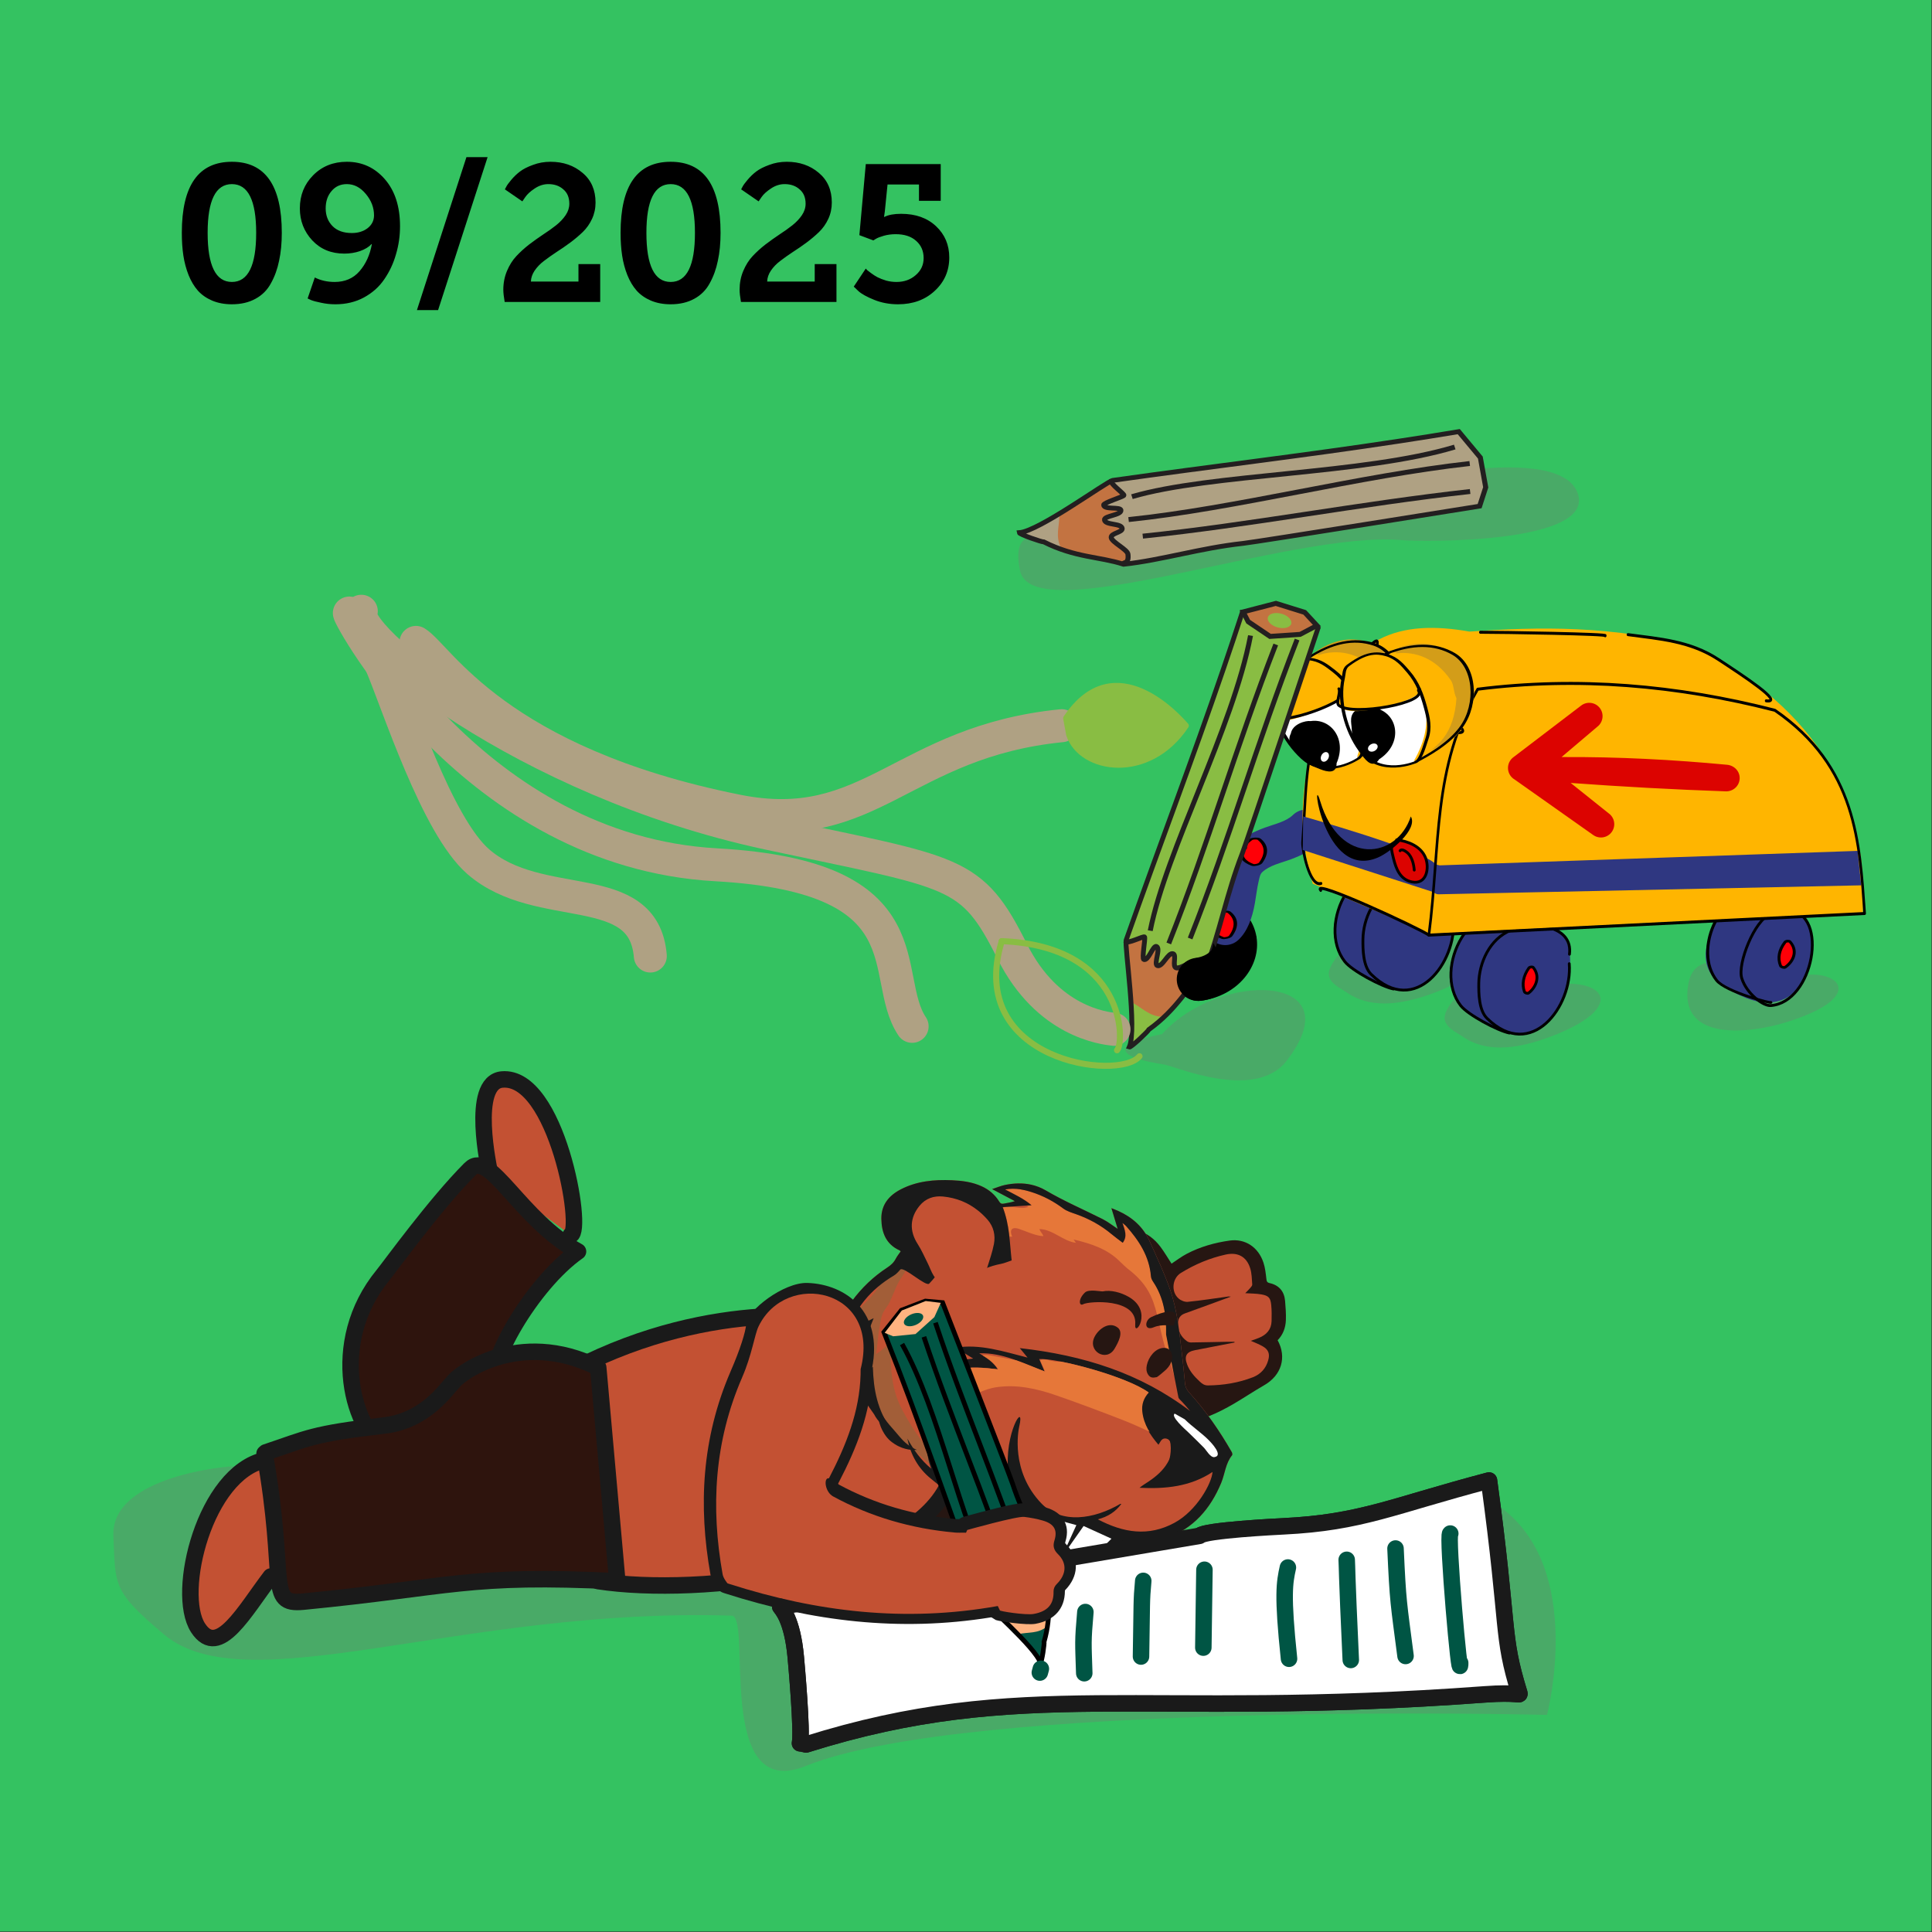 <?xml version="1.0" encoding="UTF-8" standalone="no"?>
<!-- Created with Inkscape (http://www.inkscape.org/) -->

<svg
   version="1.1"
   id="svg1"
   width="755.906"
   height="755.906"
   viewBox="0 0 755.906 755.906"
   sodipodi:docname="2025-09.svg"
   inkscape:version="1.4.2 (ebf0e940, 2025-05-08)"
   xmlns:inkscape="http://www.inkscape.org/namespaces/inkscape"
   xmlns:sodipodi="http://sodipodi.sourceforge.net/DTD/sodipodi-0.dtd"
   xmlns="http://www.w3.org/2000/svg"
   xmlns:svg="http://www.w3.org/2000/svg">
  <rect x="0" y="0" width="755.906" height="755.906" fill="#333333" stroke="none"/>
  <defs
     id="defs1" />
  <sodipodi:namedview
     id="namedview1"
     pagecolor="#ffffff"
     bordercolor="#000000"
     borderopacity="0.25"
     inkscape:showpageshadow="2"
     inkscape:pageopacity="0.0"
     inkscape:pagecheckerboard="0"
     inkscape:deskcolor="#d1d1d1"
     inkscape:zoom="1.1086042"
     inkscape:cx="377.95276"
     inkscape:cy="377.95276"
     inkscape:window-width="2256"
     inkscape:window-height="1035"
     inkscape:window-x="0"
     inkscape:window-y="25"
     inkscape:window-maximized="0"
     inkscape:current-layer="g1">
    <inkscape:page
       x="0"
       y="0"
       inkscape:label="1"
       id="page1"
       width="755.906"
       height="755.906"
       margin="0"
       bleed="0" />
  </sodipodi:namedview>
  <g
     id="g1"
     inkscape:groupmode="layer"
     inkscape:label="1">
    <path
       id="path1"
       d="M 0,0 H 566.93 V 566.93 H 0 Z"
       style="fill:#34c261;fill-opacity:1;fill-rule:nonzero;stroke:none"
       transform="scale(1.333)" />
    <path
       id="path2"
       d="m 68.066,89.312 c -2.164,0 -4.101,-0.363 -5.812,-1.085 -1.672,-0.719 -3.059,-1.688 -4.16,-2.907 -1.102,-1.25 -2.012,-2.769 -2.735,-4.558 -0.722,-1.821 -1.234,-3.739 -1.539,-5.754 -0.304,-2.012 -0.453,-4.235 -0.453,-6.668 0,-13.902 4.899,-20.856 14.699,-20.856 9.766,0 14.645,6.954 14.645,20.856 0,3.039 -0.266,5.777 -0.797,8.207 -0.492,2.43 -1.289,4.633 -2.394,6.609 -1.063,1.977 -2.582,3.496 -4.559,4.559 -1.938,1.062 -4.234,1.597 -6.895,1.597 z M 75.191,68.34 c 0,-9.535 -2.375,-14.301 -7.125,-14.301 -4.746,0 -7.121,4.766 -7.121,14.301 0,9.613 2.375,14.418 7.121,14.418 4.75,0 7.125,-4.805 7.125,-14.418 z m 12.821,-7.18 c 0,-3.836 1.293,-7.066 3.875,-9.687 2.621,-2.661 5.925,-3.989 9.914,-3.989 4.484,0 8.207,1.711 11.172,5.129 2.961,3.418 4.441,8.016 4.441,13.789 0,2.852 -0.398,5.606 -1.195,8.266 -0.758,2.656 -1.899,5.09 -3.418,7.293 -1.481,2.203 -3.477,3.988 -5.985,5.355 -2.468,1.329 -5.261,1.996 -8.375,1.996 -1.445,0 -2.851,-0.152 -4.218,-0.457 -1.328,-0.265 -2.317,-0.531 -2.961,-0.796 l -0.969,-0.457 2.105,-6.153 c 1.75,0.871 3.688,1.309 5.813,1.309 3.039,0 5.473,-1.043 7.297,-3.133 1.859,-2.129 3.074,-4.789 3.644,-7.98 h -0.113 c -0.758,0.835 -1.879,1.519 -3.363,2.054 -1.442,0.492 -2.981,0.739 -4.614,0.739 -3.839,0 -6.972,-1.29 -9.402,-3.876 -2.433,-2.621 -3.648,-5.753 -3.648,-9.402 z m 7.578,0 c 0,2.09 0.664,3.82 1.996,5.188 1.328,1.367 3.23,2.05 5.699,2.05 1.82,0 3.36,-0.476 4.613,-1.425 1.254,-0.989 1.883,-2.243 1.883,-3.762 0,-2.277 -0.801,-4.367 -2.394,-6.266 -1.594,-1.937 -3.457,-2.906 -5.586,-2.906 -1.86,0 -3.36,0.684 -4.5,2.051 -1.141,1.328 -1.711,3.019 -1.711,5.07 z m 26.785,29.86 14.531,-44.903 h 6.211 L 128.586,91.02 Z m 25.754,-2.391 c -0.266,-1.52 -0.399,-2.719 -0.399,-3.59 0,-1.977 0.364,-3.82 1.082,-5.527 0.723,-1.711 1.637,-3.157 2.739,-4.332 1.137,-1.215 2.39,-2.356 3.758,-3.418 1.406,-1.067 2.793,-2.055 4.16,-2.965 1.406,-0.91 2.66,-1.805 3.761,-2.68 1.141,-0.91 2.071,-1.898 2.793,-2.961 0.723,-1.066 1.082,-2.183 1.082,-3.363 0,-1.824 -0.589,-3.231 -1.765,-4.215 -1.141,-1.027 -2.602,-1.539 -4.387,-1.539 -1.406,0 -2.754,0.438 -4.047,1.309 -1.254,0.836 -2.164,1.672 -2.734,2.507 l -0.856,1.254 -5.128,-3.531 c 0.113,-0.23 0.265,-0.516 0.457,-0.855 0.187,-0.383 0.664,-1.028 1.421,-1.938 0.801,-0.949 1.653,-1.765 2.567,-2.453 0.949,-0.719 2.222,-1.367 3.816,-1.937 1.598,-0.606 3.305,-0.911 5.129,-0.911 3.723,0 6.86,1.082 9.402,3.25 2.547,2.125 3.821,5.032 3.821,8.719 0,1.707 -0.344,3.305 -1.028,4.785 -0.683,1.481 -1.593,2.774 -2.734,3.875 -1.101,1.063 -2.316,2.09 -3.648,3.078 -1.329,0.989 -2.68,1.918 -4.047,2.789 -1.328,0.875 -2.563,1.75 -3.703,2.625 -1.102,0.833 -2.012,1.786 -2.735,2.848 -0.683,1.027 -1.047,2.09 -1.082,3.192 h 13.961 v -5.129 h 6.383 v 11.113 z m 48.723,0.683 c -2.164,0 -4.102,-0.363 -5.813,-1.085 -1.672,-0.719 -3.059,-1.688 -4.16,-2.907 -1.102,-1.25 -2.012,-2.769 -2.734,-4.558 -0.723,-1.821 -1.235,-3.739 -1.54,-5.754 -0.304,-2.012 -0.457,-4.235 -0.457,-6.668 0,-13.902 4.903,-20.856 14.704,-20.856 9.765,0 14.644,6.954 14.644,20.856 0,3.039 -0.266,5.777 -0.797,8.207 -0.492,2.43 -1.293,4.633 -2.394,6.609 -1.063,1.977 -2.582,3.496 -4.559,4.559 -1.937,1.062 -4.234,1.597 -6.894,1.597 z m 7.125,-20.972 c 0,-9.535 -2.375,-14.301 -7.125,-14.301 -4.75,0 -7.122,4.766 -7.122,14.301 0,9.613 2.372,14.418 7.122,14.418 4.75,0 7.125,-4.805 7.125,-14.418 z m 13.503,20.289 c -0.265,-1.52 -0.398,-2.719 -0.398,-3.59 0,-1.977 0.359,-3.82 1.082,-5.527 0.723,-1.711 1.633,-3.157 2.734,-4.332 1.141,-1.215 2.395,-2.356 3.762,-3.418 1.406,-1.067 2.793,-2.055 4.16,-2.965 1.407,-0.91 2.66,-1.805 3.762,-2.68 1.141,-0.91 2.07,-1.898 2.793,-2.961 0.719,-1.066 1.082,-2.183 1.082,-3.363 0,-1.824 -0.59,-3.231 -1.766,-4.215 -1.14,-1.027 -2.605,-1.539 -4.39,-1.539 -1.406,0 -2.754,0.438 -4.043,1.309 -1.254,0.836 -2.168,1.672 -2.738,2.507 l -0.856,1.254 -5.125,-3.531 c 0.113,-0.23 0.266,-0.516 0.453,-0.855 0.192,-0.383 0.664,-1.028 1.426,-1.938 0.797,-0.949 1.652,-1.765 2.562,-2.453 0.954,-0.719 2.223,-1.367 3.821,-1.937 1.594,-0.606 3.304,-0.911 5.129,-0.911 3.722,0 6.855,1.082 9.402,3.25 2.543,2.125 3.816,5.032 3.816,8.719 0,1.707 -0.339,3.305 -1.023,4.785 -0.687,1.481 -1.598,2.774 -2.738,3.875 -1.102,1.063 -2.317,2.09 -3.645,3.078 -1.332,0.989 -2.68,1.918 -4.047,2.789 -1.328,0.875 -2.566,1.75 -3.703,2.625 -1.101,0.833 -2.015,1.786 -2.734,2.848 -0.688,1.027 -1.047,2.09 -1.086,3.192 h 13.961 v -5.129 h 6.383 v 11.113 z m 33.11,-4.504 3.531,-5.301 c 0.113,0.117 0.246,0.27 0.399,0.457 0.191,0.153 0.589,0.457 1.195,0.914 0.609,0.453 1.238,0.852 1.883,1.196 0.683,0.339 1.519,0.664 2.507,0.968 0.989,0.266 1.993,0.399 3.02,0.399 2.242,0 4.121,-0.664 5.641,-1.996 1.558,-1.328 2.336,-3 2.336,-5.012 0,-2.09 -0.739,-3.781 -2.223,-5.074 -1.441,-1.289 -3.438,-1.938 -5.981,-1.938 -1.218,0 -2.375,0.153 -3.476,0.457 -1.067,0.305 -1.844,0.61 -2.336,0.91 l -0.742,0.457 -4.102,-1.539 1.879,-20.855 h 21.996 v 10.77 h -6.383 v -4.786 h -9.23 l -0.797,7.922 -0.23,1.594 h 0.113 c 1.18,-0.609 2.812,-0.91 4.902,-0.91 4.254,0 7.676,1.215 10.258,3.644 2.582,2.434 3.875,5.493 3.875,9.176 0,3.914 -1.426,7.18 -4.273,9.801 -2.813,2.621 -6.403,3.933 -10.77,3.933 -2.508,0 -4.844,-0.437 -7.012,-1.312 -2.164,-0.875 -3.703,-1.727 -4.613,-2.562 z"
       style="fill:#000000;fill-opacity:1;fill-rule:nonzero;stroke:none"
       transform="scale(1.333)" />
    <path
       id="path3"
       d="m 307.086,158.375 c 0.855,0.426 -10.789,-5.414 -7.68,9.172 3.77,17.601 79.84,-11.875 112.012,-9.012 6.051,0.539 57.887,1.133 51.496,-14.164 -6.48,-15.613 -62.457,-1.101 -67.711,0.258 -9.105,2.359 -54.664,3.07 -88.172,12.203 1.141,2.73 0.996,3.004 0.883,3.25 z"
       style="fill:#49aa67;fill-opacity:1;fill-rule:evenodd;stroke:none"
       transform="scale(1.333)" />
    <path
       id="path4"
       d="m 341.082,303.527 c 16.645,-18.699 56.461,-17.965 36.566,7.828 -9.218,11.981 -32.882,1.555 -35.851,1.114 -13.93,-2.074 -16.356,-5.828 -0.715,-8.942 z"
       style="fill:#49aa67;fill-opacity:1;fill-rule:evenodd;stroke:none"
       transform="scale(1.333)" />
    <path
       id="path5"
       d="m 33.281,450.809 c 0.66,14.578 -0.398,16.062 14.805,28.89 24.281,20.489 87.078,-7.965 166.672,-5.48 6.101,0.187 -5.133,55.011 21.765,44.121 47.598,-19.278 217.543,-14.996 217.543,-14.996 0,0 11.305,-42.805 -13.679,-60.977 -7.02,-5.101 -86.926,15.945 -95.575,13.699 -46.289,-12 -46.617,-32.199 -51.523,-31.257 -10.098,1.941 -188.727,8.418 -223.922,5.546 -2.055,-0.167 -36.887,2.833 -36.086,20.454 z"
       style="fill:#49aa67;fill-opacity:1;fill-rule:evenodd;stroke:none"
       transform="scale(1.333)" />
    <path
       id="path6"
       d="m 267.543,417.91 c -0.641,-0.012 1.121,28.82 11.848,38.371 1.605,-0.965 48.898,-24.066 50.113,-24.781 6.133,-3.629 11.594,-8.141 16.652,-13.141 0.309,-0.312 0.774,-0.609 1.199,-0.66 5.403,-0.754 10.219,-3.008 14.844,-5.703 2.977,-1.754 5.863,-3.687 8.848,-5.406 5.07,-2.895 6.707,-8.18 3.957,-13.215 1.594,-1.621 2.34,-3.68 2.422,-5.914 0.066,-1.875 -0.078,-3.754 -0.235,-5.633 -0.242,-2.808 -1.781,-4.609 -4.543,-5.226 -0.785,-0.172 -0.875,-0.559 -0.949,-1.258 -0.187,-1.602 -0.355,-3.246 -0.863,-4.762 -1.5,-4.523 -5.356,-7.086 -9.891,-6.461 -4.398,0.613 -8.668,1.82 -12.617,3.891 -1.598,0.836 -3.047,1.957 -4.465,2.886 -1.101,-1.679 -2.074,-3.359 -3.211,-4.886 -3.57,-4.789 -8.672,-6.34 -13.785,-4.274 -2.992,1.2 -5.367,3.239 -7.832,5.473 0.801,0.535 1.516,1.016 2.223,1.512 4.488,3.121 6.226,7.586 5.906,12.843 -0.219,3.668 -0.144,7.262 1.008,10.762 0.262,0.797 0.094,1.262 -0.473,1.82 -4.59,4.473 -9.75,8.122 -15.465,10.981 -6.679,3.332 -37.175,12.859 -44.691,12.781 z"
       style="fill:#261612;fill-opacity:1;fill-rule:evenodd;stroke:none"
       transform="scale(1.333)" />
    <path
       id="path7"
       d="m 346.598,373.637 c 4.09,-2.528 8.476,-4.375 13.179,-5.41 3.52,-0.77 6.102,0.605 7.172,4.027 0.477,1.508 0.481,3.172 0.606,4.789 0.023,0.316 -0.364,0.719 -0.614,1.023 -0.429,0.504 -0.925,0.965 -1.445,1.504 1.746,0.114 3.277,0.098 4.758,0.36 2.121,0.382 2.668,1.011 2.871,3.132 0.156,1.551 0.141,3.145 0.102,4.719 -0.079,2.477 -1.512,4.012 -3.715,4.907 -0.793,0.335 -1.621,0.589 -2.379,0.859 1.203,0.547 2.441,0.996 3.562,1.656 1.633,0.949 2.075,2.219 1.551,4.031 -0.664,2.391 -2.18,4.09 -4.473,4.996 -4.242,1.653 -8.675,2.364 -13.226,2.415 -1.016,0.003 -1.668,-0.457 -2.371,-1.114 -1.567,-1.445 -2.946,-2.996 -3.723,-5.004 -0.945,-2.457 -0.234,-3.746 2.32,-4.234 3.856,-0.738 7.715,-1.484 11.571,-2.238 0,-0.075 0,-0.153 0,-0.227 -0.782,0.004 -1.563,-0.008 -2.336,0.008 -3.5,0.062 -6.996,0.16 -10.496,0.195 -0.403,0 -0.864,-0.172 -1.18,-0.414 -1.754,-1.281 -2.609,-3.051 -2.574,-5.203 0.012,-1.355 0.613,-2.394 2.012,-2.898 4.445,-1.59 8.871,-3.239 13.507,-4.93 -0.347,-0.02 -0.511,-0.063 -0.668,-0.051 -3.992,0.547 -7.968,1.172 -11.961,1.574 -0.878,0.09 -2.031,-0.375 -2.71,-0.976 -2.27,-1.981 -1.887,-5.93 0.66,-7.496 z"
       style="fill:#c35133;fill-opacity:1;fill-rule:evenodd;stroke:none"
       transform="scale(1.333)" />
    <path
       id="path8"
       d="m 167.516,362.516 c 3.855,-1.368 -4.157,-47.121 -20.164,-45.664 -9.383,0.851 -3.86,26.089 -3.375,28.32"
       style="fill:#c35133;fill-opacity:1;fill-rule:evenodd;stroke:#1a1a1a;stroke-width:4.841;stroke-linecap:round;stroke-linejoin:round;stroke-miterlimit:1.5;stroke-dasharray:none;stroke-opacity:1"
       transform="scale(1.333)" />
    <path
       id="path9"
       d="m 114.598,426.688 c -11.25,-6.305 -18.453,-32.579 -2.192,-52.411 2.047,-2.496 15.348,-20.929 25.598,-31.179 5.777,-5.778 14.734,15 31.652,24.23 -13.656,9.574 -27.593,34.199 -24.011,39.258 z"
       style="fill:#2e140d;fill-opacity:1;fill-rule:evenodd;stroke:#1a1a1a;stroke-width:4.841;stroke-linecap:round;stroke-linejoin:round;stroke-miterlimit:1.5;stroke-dasharray:none;stroke-opacity:1"
       transform="scale(1.333)" />
    <path
       id="path10"
       d="m 77.672,428.563 c -17.496,3.886 -26.231,38.906 -19.555,49.222 6.028,9.317 13.715,-5.051 21.356,-15.058"
       style="fill:#c35133;fill-opacity:1;fill-rule:evenodd;stroke:#1a1a1a;stroke-width:4.841;stroke-linecap:round;stroke-linejoin:round;stroke-miterlimit:1.5;stroke-dasharray:none;stroke-opacity:1"
       transform="scale(1.333)" />
    <path
       id="path11"
       d="m 278.293,435.91 c -11.691,25.336 -72.484,32.82 -102.773,28.16 -2.196,-0.336 -8.489,-36.461 -6.762,-62.312 41.164,-21.199 77.676,-14.848 79.156,-13.961 z"
       style="fill:#c35133;fill-opacity:1;fill-rule:evenodd;stroke:#1a1a1a;stroke-width:4.841;stroke-linecap:round;stroke-linejoin:round;stroke-miterlimit:1.5;stroke-dasharray:none;stroke-opacity:1"
       transform="scale(1.333)" />
    <path
       id="path12"
       d="m 175.586,401.402 c -23.527,-11.761 -41.641,2.305 -42.742,4.512 -1.739,1.445 -7.61,11.059 -20.145,12.504 -21.261,2.449 -22.394,3.785 -34.687,7.879 l -0.352,0.316 c 6.684,37.25 0.379,44.567 11.352,43.496 43.785,-4.269 48.191,-8.125 92.176,-5.98 z"
       style="fill:#2e140d;fill-opacity:1;fill-rule:evenodd;stroke:#1a1a1a;stroke-width:4.841;stroke-linecap:round;stroke-linejoin:round;stroke-miterlimit:1.5;stroke-dasharray:none;stroke-opacity:1"
       transform="scale(1.333)" />
    <path
       id="path13"
       d="m 267.184,432.047 c -0.043,-0.016 -0.063,-0.027 -0.067,-0.024 -0.008,0 0.004,0.016 0.024,0.051 0.039,0.059 0.035,0.047 0.043,-0.027 z"
       style="fill:#c35133;fill-opacity:1;fill-rule:evenodd;stroke:none"
       transform="scale(1.333)" />
    <path
       id="path14"
       d="m 255.465,403.695 c -0.18,0.016 -0.363,0.028 -0.539,0.043 -0.938,0.278 -1.867,0.578 -2.789,0.91 1.105,-0.332 2.218,-0.632 3.328,-0.953 z"
       style="fill:#c35133;fill-opacity:1;fill-rule:evenodd;stroke:none"
       transform="scale(1.333)" />
    <path
       id="path15"
       d="m 260.828,419.211 c 3.184,5.332 9.551,12.504 12.438,14.82 2.816,2.266 5.554,4.606 8.285,6.965 4.84,4.184 10.637,6.461 16.82,7.84 0.297,0.074 0.602,0.133 0.899,0.215 0.07,0.015 0.128,0.082 0.367,0.242 -0.297,1.531 -0.543,3.168 -0.946,4.762 -0.433,1.711 0.055,2.902 1.618,3.695 0.546,0.281 1.019,0.734 1.589,0.945 l 7.399,4.184 c 1.023,0.199 1.789,0.215 2.433,0.496 1.645,0.73 3.137,0.301 4.68,-0.32 5.203,-2.086 9.274,-5.598 12.59,-10.039 0.465,-0.618 0.863,-0.778 1.629,-0.641 3.98,0.727 7.922,0.504 11.734,-0.871 7.938,-2.859 12.93,-8.66 16.086,-16.262 1.11,-2.68 1.266,-5.738 3.196,-8.105 0.14,-0.176 0.046,-0.676 -0.098,-0.934 -3.555,-6.211 -7.606,-12.078 -12.41,-17.391 -0.774,-0.855 -1.223,-1.683 -1.325,-2.82 -0.257,-2.918 -0.562,-5.836 -0.91,-8.746 -0.738,-6.281 -1.347,-12.621 -3.418,-18.617 -1.703,-4.938 -3.953,-9.699 -6.121,-14.469 -1.843,-4.062 -5.027,-6.863 -9.07,-8.699 -0.602,-0.277 -1.227,-0.508 -2.074,-0.856 0.668,2.207 1.254,4.137 1.84,6.086 -1.512,-0.996 -2.871,-2.086 -4.387,-2.851 -5.567,-2.809 -11.309,-5.262 -16.707,-8.43 -1.391,-0.816 -2.84,-1.371 -4.324,-1.695 h -0.004 c -2.481,-0.539 -5.063,-0.449 -7.668,0.09 -1.176,0.242 -2.305,0.73 -3.77,1.211 2.473,1.304 4.582,2.418 6.688,3.535 -1.153,0.394 -2.219,0.519 -3.274,0.734 -0.625,0.125 -0.961,-0.027 -1.304,-0.59 -1.243,-2.027 -2.981,-3.504 -5.149,-4.496 -2.789,-1.273 -5.765,-1.656 -8.777,-1.785 -5.184,-0.223 -10.274,0.246 -14.973,2.672 -3.492,1.805 -5.777,4.531 -5.711,8.664 0.059,4.023 1.348,7.438 5.328,9.25 0.125,0.055 0.215,0.18 0.344,0.289 -0.512,0.746 -1.059,1.402 -1.441,2.149 -0.582,1.136 -1.446,1.917 -2.508,2.613 -4.039,2.637 -7.481,5.918 -10.352,9.812 -2.215,2.996 -3.566,6.293 -3.89,10 -0.172,1.985 -0.071,3.946 0.629,5.985 1.199,-0.996 2.273,-1.887 3.343,-2.778 -1.304,2.895 -2.195,5.825 -2.586,8.899 -0.386,3.09 -0.207,6.136 0.797,9.336 1.434,-2.594 2.782,-4.914 4.875,-6.739 0.438,1.93 0.852,3.735 1.223,5.543 l 2.125,3.028 c 0.953,1.851 2.266,3.195 4.242,4.074 z"
       style="fill:#c35133;fill-opacity:1;fill-rule:evenodd;stroke:none"
       transform="scale(1.333)" />
    <path
       id="path16"
       d="m 299.488,349.102 c -1.418,-0.219 -2.879,-0.25 -4.437,0.039 2.785,1.472 5.492,2.695 7.773,4.64 -0.5,0.035 -0.98,0.063 -1.476,0.098 0.172,0.055 0.379,0.199 0.543,0.242 -1.364,0.895 -3.723,0.121 -5.879,0.102 -0.387,0.023 -0.778,0.05 -1.168,0.078 -0.156,0.031 -0.282,0.16 -0.434,0.207 0.973,2.554 1.492,5.105 1.817,7.652 0.031,0.266 0.043,0.531 0.074,0.793 0.269,-0.012 0.539,0.004 0.804,0.027 -0.824,-1.73 -0.312,-3.027 1.934,-2.296 2.32,0.754 4.731,2.019 7.207,2.148 -0.203,-0.777 -0.992,-1.312 -1.133,-2.082 3.934,0.086 6.938,3.586 10.715,4.039 -0.293,-0.289 -0.441,-0.695 -0.734,-0.984 4.949,1.16 9.844,2.715 13.511,6.375 0.758,0.758 1.516,1.433 2.278,2.125 2.871,2.164 5.316,4.679 6.902,8.105 1.094,2.363 1.766,5.063 2.379,7.77 0.063,0.09 0.121,0.183 0.188,0.273 l -0.157,-0.133 c 0.391,1.723 0.766,3.45 1.196,5.082 0.617,2.344 1.308,4.762 2.25,6.977 0.289,0.68 0.629,2.406 1.14,3.871 l -2.457,-12.535 c 0.055,-2.774 -0.117,-5.473 -0.687,-8.063 -0.575,-2.59 -1.551,-5.074 -3.121,-7.414 -0.313,-0.465 -0.598,-1.027 -0.641,-1.566 -0.121,-1.484 -0.398,-2.887 -0.816,-4.219 -0.414,-1.34 -0.957,-2.609 -1.61,-3.828 -1.301,-2.434 -3.023,-4.664 -4.929,-6.797 -0.231,-0.254 -0.532,-0.449 -1.012,-0.844 0.347,1.047 0.726,2.02 0.836,2.973 0.109,0.949 -0.043,1.879 -0.758,2.836 -1.148,-0.887 -2.25,-1.668 -3.281,-2.531 -1.555,-1.301 -3.207,-2.426 -4.946,-3.399 -1.738,-0.972 -3.566,-1.789 -5.476,-2.465 -1.289,-0.453 -2.68,-0.863 -3.754,-1.66 -1.438,-1.078 -2.941,-2.023 -4.508,-2.832 -1.566,-0.812 -3.199,-1.488 -4.902,-2.023 -0.606,-0.192 -1.215,-0.36 -1.828,-0.508 -0.465,-0.109 -0.93,-0.199 -1.403,-0.273 z"
       style="fill:#e67739;fill-opacity:1;fill-rule:evenodd;stroke:none"
       transform="scale(1.333)" />
    <path
       id="path17"
       d="m 301.555,443.93 c -5.907,-1.141 -10.7,-5.309 -15.075,-9.371 -2.523,-2.336 -5.054,-4.829 -6.98,-7.711 -1.324,-1.977 -3.402,-3.918 -4.465,-6.047 -0.129,2.031 -1.695,3.562 -1.93,5.484 -0.625,-0.441 -1.273,-1.633 -1.777,-2.285 -1.469,-1.918 -2.84,-3.895 -4.09,-5.953 -1.605,-2.645 -3.168,-5.297 -4.148,-8.235 -1.024,-3.07 -1.414,-6.355 -1.66,-9.585 -0.192,-2.52 0.785,-4.821 0.843,-7.274 -1.191,1.481 -3.609,3.567 -5.14,4.488 0.449,-2.39 0.476,-4.953 0.965,-7.449 0.269,-1.39 0.406,-2.894 0.902,-4.226 0.5,-1.344 1.559,-2.356 2.148,-3.61 1.196,-2.539 1.961,-5.113 3.645,-7.472 0.961,-1.348 1.98,-3.786 3.285,-4.735 -0.898,1.153 -2.617,1.668 -3.832,2.426 -2.223,1.387 -4.535,2.668 -6.035,4.914 -1.441,2.156 -3.043,4.012 -4.891,5.754 -1.797,1.691 -3.175,2.785 -3.761,5.324 -0.317,1.379 -0.762,4.762 0.066,5.887 0.676,-1.18 1.801,-1.781 2.902,-2.512 0.981,-0.656 1.911,-1.762 2.778,-2.246 -0.11,1.461 -1.578,2.914 -2.008,4.399 -0.688,2.351 -0.922,4.917 -1.402,7.324 -0.469,2.336 0.613,5.422 -0.278,7.531 1.254,-1.734 2.281,-3.156 4.305,-3.828 -0.102,3.328 0.094,4.937 1.648,8.004 1.071,2.105 2.5,3.902 3.766,5.875 1.402,2.183 3.269,4.011 5.273,5.562 2.586,2.004 4.77,4.246 7.356,6.258 4.207,3.274 8.301,7.172 12.773,10.34 2.395,1.695 4.957,3.687 7.617,4.812 1.028,0.43 2.032,0.52 3.059,0.954 0.75,0.316 2.551,0.734 3.051,1.359 0.215,0.121 0.328,0.031 0.34,-0.277 z"
       style="fill:#a25e38;fill-opacity:1;fill-rule:evenodd;stroke:none"
       transform="scale(1.333)" />
    <path
       id="path18"
       d="m 256.578,415.141 c 1.074,2.078 2.602,3.515 5.016,4.375 -4.032,-5.485 -5.211,-11.567 -5.395,-18.328 -1.957,1.089 -4.844,5.308 -6.707,6.343 1.039,-5.957 4.613,-14.734 6.942,-20.629 -3.243,1.582 -6.27,2.969 -7.907,6.231 -0.082,-0.063 -0.164,-0.121 -0.242,-0.184 0.098,-0.5 0.149,-1.011 0.297,-1.496 2.324,-7.504 7.055,-13.055 13.754,-17.035 0.73,-0.43 1.336,-1.117 1.902,-1.77 0.965,-1.101 7.637,5.239 8.532,4.079 0.414,-0.536 5.41,-5.266 2.566,-6.844 -1.82,-1.008 -3.457,1.359 -1.77,2.57 2.145,1.539 4.317,2.969 7,3.406 1.559,0.254 3.028,0.102 4.282,-0.906 2.644,-2.129 5.675,-3.355 8.992,-3.996 1.039,-0.207 2.035,-0.652 3.101,-1.004 -0.593,-5.215 -0.601,-10.414 -2.632,-15.644 2.851,-0.188 5.582,-0.364 8.457,-0.551 -2.282,-1.946 -4.989,-3.168 -7.774,-4.641 1.555,-0.289 3.024,-0.258 4.438,-0.039 v -0.004 c 0.472,0.074 0.941,0.168 1.402,0.278 0.613,0.144 1.223,0.316 1.828,0.507 3.41,1.067 6.531,2.703 9.414,4.856 1.074,0.797 2.461,1.203 3.75,1.66 3.824,1.348 7.313,3.262 10.426,5.863 1.027,0.864 2.129,1.645 3.281,2.532 1.422,-1.918 0.617,-3.719 -0.078,-5.809 0.477,0.394 0.777,0.586 1.008,0.84 3.816,4.269 6.875,8.91 7.355,14.847 0.043,0.536 0.329,1.102 0.641,1.567 3.137,4.68 3.914,9.926 3.809,15.473 l 3.609,18.414 c 0.082,0.46 0.625,0.843 0.984,1.242 0.821,0.914 1.664,1.812 2.442,2.804 -14.649,-11.117 -31.254,-16.343 -49.985,-18.46 0.813,0.992 1.43,1.742 2.289,2.785 -7.324,-1.856 -13.957,-4.071 -21.164,-2.914 1.829,1.121 3.52,2.164 5.215,3.203 -4.379,0.496 -8.57,1.218 -12.488,3.648 1.605,0.399 3.027,0.746 4.449,1.098 -3.719,1.828 -6.406,4.308 -7.027,8.531 1.379,-2.648 3.488,-4.555 6.242,-5.535 2.656,-0.953 5.438,-1.551 8.27,-2.336 -1.325,-0.664 -2.77,-1.395 -4.36,-2.195 4.024,-0.95 7.973,-0.571 12.098,-0.078 -1.313,-2.129 -3.231,-3.317 -5.422,-4.684 6.84,-0.223 12.719,2.844 19.176,5.332 -0.617,-1.422 -1.098,-2.539 -1.574,-3.641 5.168,-0.328 25.566,5.059 32.015,9.789 -1.484,1.594 -2.164,3.485 -1.906,5.672 0.449,3.805 2.445,6.805 4.894,9.692 0.176,-0.278 0.282,-0.434 0.375,-0.598 0.395,-0.699 0.84,-1.352 1.766,-1.234 0.996,0.129 1.398,0.894 1.613,1.754 0.481,1.921 -0.093,3.664 -1.043,5.304 -1.347,2.324 -3.328,4.031 -5.523,5.512 -0.914,0.621 -1.879,1.172 -2.746,1.895 7.601,0.374 14.91,-0.325 21.433,-4.645 -0.21,3.246 -4.574,11.363 -11.21,14.941 -7.586,4.09 -14.926,2.93 -22.45,-1.035 2.946,-0.789 5.188,-2.215 6.891,-4.527 -0.16,-0.012 -0.246,-0.047 -0.293,-0.02 -7.738,4.539 -17.277,5.981 -23.145,-0.105 -9.183,-9.524 -6.765,-21.567 -6.55,-22.488 1.871,-7.95 -4.5,1.808 -3.184,13.402 0.559,4.902 1.961,5.562 4.676,10.297 0.152,0.258 0.508,0.328 0.824,0.535 -0.258,0.754 -0.5,1.473 -0.746,2.199 -0.57,1.696 -0.57,1.707 -2.363,1.289 -7.871,-1.843 -14.774,-5.336 -19.879,-11.832 -3.012,-3.828 -4.93,-8.164 -5.918,-12.922 -0.078,-0.371 -0.16,-0.742 -0.321,-1.101 -0.39,3.527 -0.23,6.996 1.09,10.379 -2.965,-2.438 -5.144,-5.485 -6.988,-8.813 0.938,4.746 3.191,8.793 6.93,11.793 2.82,2.262 5.554,4.602 8.289,6.961 4.836,4.188 10.633,6.461 16.816,7.844 0.297,0.074 0.598,0.133 0.899,0.211 0.07,0.019 0.129,0.082 0.363,0.242 -0.297,1.535 -0.543,3.172 -0.941,4.766 -0.434,1.707 0.05,2.898 1.613,3.695 0.554,0.277 1.027,0.73 1.594,0.945 l 7.398,4.18 c 1.023,0.199 1.785,0.215 2.434,0.5 1.644,0.726 3.136,0.297 4.675,-0.32 5.207,-2.09 9.278,-5.602 12.594,-10.039 0.465,-0.622 0.867,-0.786 1.629,-0.645 3.98,0.73 7.918,0.508 11.734,-0.871 7.938,-2.863 12.926,-8.656 16.086,-16.262 1.11,-2.68 1.262,-5.738 3.192,-8.105 0.144,-0.176 0.051,-0.676 -0.094,-0.93 -3.555,-6.215 -7.605,-12.078 -12.41,-17.395 -0.774,-0.855 -1.223,-1.683 -1.324,-2.82 -0.258,-2.914 -0.563,-5.832 -0.911,-8.746 -0.738,-6.277 -1.347,-12.621 -3.418,-18.617 -1.703,-4.938 -3.953,-9.699 -6.121,-14.469 -1.847,-4.062 -5.023,-6.863 -9.066,-8.699 -0.605,-0.277 -1.231,-0.504 -2.078,-0.852 0.668,2.203 1.25,4.137 1.84,6.082 -1.512,-0.996 -2.871,-2.082 -4.387,-2.851 -5.57,-2.809 -11.309,-5.262 -16.703,-8.43 -1.395,-0.816 -2.844,-1.371 -4.332,-1.695 -2.481,-0.539 -5.063,-0.449 -7.672,0.09 -1.172,0.246 -2.301,0.73 -3.766,1.211 2.473,1.304 4.578,2.418 6.692,3.539 -1.157,0.39 -2.223,0.519 -3.278,0.73 -0.625,0.125 -0.964,-0.027 -1.304,-0.586 -1.243,-2.027 -2.985,-3.508 -5.149,-4.5 -2.789,-1.273 -5.765,-1.656 -8.777,-1.781 -5.184,-0.227 -10.274,0.242 -14.977,2.668 -3.488,1.805 -5.773,4.531 -5.711,8.664 0.063,4.027 1.352,7.438 5.332,9.246 0.122,0.059 0.215,0.184 0.344,0.293 -0.512,0.746 -1.062,1.406 -1.441,2.149 -0.586,1.136 -1.446,1.917 -2.508,2.613 -4.043,2.64 -7.48,5.922 -10.356,9.816 -2.207,2.992 -3.562,6.289 -3.886,9.996 -0.172,1.985 -0.071,3.946 0.625,5.985 1.203,-0.996 2.273,-1.887 3.344,-2.778 -1.301,2.891 -2.192,5.825 -2.583,8.903 -0.386,3.082 -0.21,6.132 0.797,9.336 1.434,-2.602 2.782,-4.914 4.875,-6.743 0.434,1.934 0.852,3.735 1.223,5.539 z"
       style="fill:#1a1a1a;fill-opacity:1;fill-rule:evenodd;stroke:none"
       transform="scale(1.333)" />
    <path
       id="path19"
       d="m 321.262,392.402 c -2.129,4.215 3.519,7.496 5.89,3.446 1.098,-1.875 2.676,-4.813 0.903,-6.184 -2.461,-1.906 -5.575,0.332 -6.793,2.738 z"
       style="fill:#261612;fill-opacity:1;fill-rule:evenodd;stroke:none"
       transform="scale(1.333)" />
    <path
       id="path20"
       d="m 341.746,402.461 c 0.871,-0.727 1.539,-1.531 1.992,-2.582 0.813,-1.879 0.106,-4.406 -2.3,-4.25 -2.45,0.16 -4.344,2.773 -4.825,5.062 -0.199,0.954 -0.172,1.813 0.289,2.633 0.739,1.321 1.762,1.02 2.461,0.914 0.235,0.117 1.711,-1.226 2.383,-1.777 z"
       style="fill:#261612;fill-opacity:1;fill-rule:evenodd;stroke:none"
       transform="scale(1.333)" />
    <path
       id="path21"
       d="m 317.941,382.805 c 1.563,-0.907 15.938,-1.899 15.262,5.961 -0.344,4.015 5.43,-3.84 -1.851,-8.082 -2.407,-1.399 -5.414,-2.122 -7.664,-1.645 -0.454,0.094 -4.098,-0.758 -5.25,0.344 -2.118,2.027 -1.668,4.101 -0.497,3.422 z"
       style="fill:#261612;fill-opacity:1;fill-rule:evenodd;stroke:none"
       transform="scale(1.333)" />
    <path
       id="path22"
       d="m 345.168,386.785 c 0.406,-2.914 -3.77,-1.851 -7.281,-0.191 -1.93,0.914 -2.141,4.203 0.75,2.98 2.406,-1.015 5.277,-0.402 5.894,-0.547 z"
       style="fill:#261612;fill-opacity:1;fill-rule:evenodd;stroke:none"
       transform="scale(1.333)" />
    <path
       id="path23"
       d="m 287.113,355.355 c 0.981,0.786 1.903,1.676 2.766,2.665 1.75,2.011 2.348,4.527 1.855,7.113 -0.449,2.336 -1.246,4.605 -1.957,6.883 -0.316,1.019 -0.804,1.984 -1.226,2.968 -1.098,2.578 -1.106,2.618 -3.906,1.879 -1.817,-0.484 -3.625,-0.711 -5.446,-0.195 -2.387,0.672 -4.015,-0.379 -5.183,-2.285 -0.692,-1.121 -1.118,-2.403 -1.707,-3.586 -0.954,-1.899 -1.805,-3.875 -2.954,-5.66 -2.457,-3.813 -2.332,-7.727 0.555,-11.231 1.785,-2.172 4.176,-2.968 6.867,-2.711 3.946,0.379 7.399,1.801 10.336,4.16 z"
       style="fill:#c35133;fill-opacity:1;fill-rule:evenodd;stroke:none"
       transform="scale(1.333)" />
    <path
       id="path24"
       d="m 339.195,410.137 c 0.34,0.039 0.754,0.25 1.317,0.625 6.043,3.992 11.734,8.394 16.226,14.144 1.676,2.145 2.055,1.602 -0.347,3.778 -4.086,3.707 -9.121,5.156 -14.485,5.703 -0.051,0.011 -0.109,-0.078 -0.133,-0.086 1.289,-1.137 2.676,-2.192 3.852,-3.438 2.496,-2.652 3.797,-5.703 2.488,-9.39 -0.175,-0.496 -0.441,-0.953 -0.773,-1.414 0.047,1.683 0.023,3.312 -1.141,4.976 -0.5,-3.586 -2.004,-6.383 -4.605,-8.5 -0.496,1.238 -0.949,2.375 -1.406,3.512 -0.129,-0.024 -0.254,-0.047 -0.387,-0.07 -1.418,-2.11 -2.582,-4.325 -2.446,-7 0.024,-0.485 0.207,-0.985 0.418,-1.426 0.504,-1.039 0.86,-1.477 1.422,-1.414 z"
       style="fill:#261612;fill-opacity:1;fill-rule:evenodd;stroke:none"
       transform="scale(1.333)" />
    <path
       id="path25"
       d="m 337.043,436.188 c 2.273,-2.762 5.434,-4.352 6.262,-8.083 0.519,-2.328 0.773,-6.242 -1.684,-7.585 -1.703,1.222 -2.601,2.238 -3.598,-0.02 -0.988,-2.234 -2.214,-5.184 -2.238,-7.664 -0.023,-2.129 1.379,-3.625 3.477,-2.945 1.851,0.601 3.304,2.039 4.926,3.058 1.457,0.918 3.101,1.52 4.578,2.418 3.636,2.207 7.593,4.692 9.718,8.477 0.828,1.472 1.704,2.758 0.782,4.383 -1.625,2.871 -5.672,5.253 -8.817,5.867 z"
       style="fill:#1a1a1a;fill-opacity:1;fill-rule:evenodd;stroke:none"
       transform="scale(1.333)" />
    <path
       id="path26"
       d="m 303.48,444.246 c 4.11,1.121 8.137,2.223 12.45,3.399 -1.231,2.699 -2.512,5.503 -3.793,8.312 0.062,0.039 0.121,0.086 0.172,0.129 1.921,-2.727 3.836,-5.453 5.746,-8.18 2.578,1.176 5.234,2.383 8.175,3.719 -1.589,1.582 -3.039,3.148 -4.625,4.563 -2.058,1.832 -4.421,3.218 -7.046,4.113 -0.352,0.121 -0.774,0.242 -1.118,0.164 -4.144,-0.957 -8.187,-2.199 -11.812,-4.527 -0.582,-0.376 -0.887,-0.774 -0.703,-1.508 0.793,-3.215 1.551,-6.438 2.332,-9.657 0.062,-0.25 0.211,-0.484 0.222,-0.527 z"
       style="fill:#ffffff;fill-opacity:1;fill-rule:evenodd;stroke:none"
       transform="scale(1.333)" />
    <path
       id="path27"
       d="m 347.73,416.578 c 2.227,2.219 4.875,3.926 7.102,6.176 0.547,0.547 4.418,4.558 1.586,4.934 -1.16,0.156 -2.41,-2.141 -3.07,-2.79 -1.528,-1.5 -3.008,-3.039 -4.59,-4.519 -0.879,-0.82 -5.266,-4.691 -3.957,-5.453 z"
       style="fill:#ffffff;fill-opacity:1;fill-rule:evenodd;stroke:none"
       transform="scale(1.333)" />
    <path
       id="path28"
       d="m 337.453,420.242 c -0.137,-0.23 -0.344,-0.43 -0.469,-0.664 -0.863,-1.586 -1.476,-3.281 -1.695,-5.183 -0.133,-1.094 -0.027,-2.118 0.297,-3.059 0.324,-0.945 0.863,-1.816 1.605,-2.617 -1.613,-1.18 -4.093,-2.407 -6.996,-3.571 -2.898,-1.164 -6.215,-2.273 -9.492,-3.222 -3.277,-0.946 -6.515,-1.735 -9.254,-2.27 -0.015,0 -0.019,0 -0.035,-0.004 -0.574,0.016 -1.121,0.036 -1.734,-0.035 -1.301,-0.152 -2.723,-0.769 -3.922,-0.527 -0.246,0.055 -0.281,0.121 -0.442,0.176 0.438,1.004 0.875,2.015 1.434,3.308 -2.898,-1.117 -5.676,-2.308 -8.484,-3.308 -2.141,-0.457 -4.344,-0.801 -6.321,-1.184 -1.168,-0.227 -2.445,-0.566 -3.554,-0.289 0.773,0.488 1.554,0.965 2.226,1.504 0.914,0.73 1.723,1.562 2.379,2.629 -2.066,-0.246 -4.082,-0.465 -6.09,-0.5 -2.008,-0.039 -3.996,0.101 -6.008,0.578 1.59,0.801 3.036,1.527 4.36,2.195 -2.828,0.785 -5.613,1.383 -8.274,2.336 -0.347,0.125 -0.593,0.387 -0.922,0.543 1.231,-0.055 2.442,-0.004 3.563,0.438 -1.316,0.937 -3.367,1.578 -4.875,2.464 -1.305,0.77 -4.301,2.364 -3.93,3.969 1.551,0.707 3.399,-0.32 4.789,-0.625 2.508,-0.554 4.297,-0.746 6.532,-1.91 3.367,-1.75 6.519,-3.723 10.57,-4.281 5.812,-0.805 11.578,0.453 17.148,2.375 6.719,2.32 13.563,4.89 20.188,7.492 2.519,0.992 4.941,2.109 7.406,3.242 z"
       style="fill:#e67739;fill-opacity:1;fill-rule:evenodd;stroke:none"
       transform="scale(1.333)" />
    <path
       id="path29"
       d="m 352.086,450.793 c 1.484,-1.648 22.644,-2.691 24.629,-2.793 22.953,-1.133 31.883,-5.965 60.328,-13.453 6.059,44.558 3.523,44.93 8.914,62.449 0.238,0.777 -0.59,-0.379 -10.125,0.328 -100.793,7.465 -135.727,-5.265 -199.242,14.699"
       style="fill:none;stroke:#1a1a1a;stroke-width:4.841;stroke-linecap:round;stroke-linejoin:round;stroke-miterlimit:1.5;stroke-dasharray:none;stroke-opacity:1"
       transform="scale(1.333)" />
    <path
       id="path30"
       d="m 352.086,450.793 c 1.484,-1.648 22.644,-2.691 24.629,-2.793 22.953,-1.133 31.883,-5.965 60.328,-13.453 6.059,44.558 3.523,44.93 8.914,62.449 0.238,0.777 -0.59,-0.379 -10.125,0.328 -100.793,7.465 -135.727,-5.265 -199.242,14.699 l -1.785,-0.351 c 0.73,-3.457 -1.039,-23.195 -1.223,-25.203 -1.016,-11.356 -4.203,-14.266 -4.57,-14.871 z"
       style="fill:#ffffff;fill-opacity:1;fill-rule:evenodd;stroke:#1a1a1a;stroke-width:4.841;stroke-linecap:round;stroke-linejoin:round;stroke-miterlimit:1.5;stroke-dasharray:none;stroke-opacity:1"
       transform="scale(1.333)" />
    <path
       id="path31"
       d="m 276.641,382.516 c 0,0 19.492,49.984 20.539,53.156 3.183,9.668 7.992,17.988 10.859,26.683 -0.738,5.989 0.742,11.571 -1.605,19.688 0.14,0.437 -0.657,6.051 -1.094,6.195 -1.246,-4.457 -16.735,-17.722 -17.281,-19.062 -9.969,-27.121 -17.774,-50.703 -28.621,-77.992 z"
       style="fill:#005544;fill-opacity:1;fill-rule:nonzero;stroke:none"
       transform="scale(1.333)" />
    <path
       id="path32"
       d="m 306.473,482.016 c 0.144,0.437 -0.657,6.05 -1.09,6.191 -1.25,-4.453 -16.735,-17.723 -17.246,-18.898 0.879,0.531 2.703,-3.704 3.101,-3.5 0.489,0.246 2.762,4.371 3.324,4.187 1.188,-0.391 -0.453,-3.976 0.426,-4.269 1.211,-0.399 2.149,3.648 3.157,3.316 1.328,-0.438 -0.063,-4.105 1.253,-4.539 0.95,-0.316 1.688,2.422 2.747,2.074 1.105,-0.363 2.14,-4.375 3.242,-4.738 2.367,-0.781 2.09,0.57 2.617,0.531 -0.664,5.945 0.82,11.527 -1.531,19.645 z"
       style="fill:#ffb380;fill-opacity:1;fill-rule:nonzero;stroke:none"
       transform="scale(1.333)" />
    <path
       id="path33"
       d="m 298.93,479.645 c 1.976,1.843 6.57,8.57 6.57,8.57 0.973,-2.981 0.238,-8.07 1.766,-10.785 -2.629,2.172 -5.551,1.55 -8.336,2.215 z"
       style="fill:#005544;fill-opacity:1;fill-rule:nonzero;stroke:none"
       transform="scale(1.333)" />
    <path
       id="path34"
       d="m 193.656,374.292 c 0,0 32.022,35.636 34.13,37.746 6.425,6.426 11.131,13.604 16.912,19.385 5.072,1.818 8.928,5.242 16.347,6.628 0.291,0.291 5.087,1.912 5.378,1.621 -3.051,-2.789 -7.407,-20.473 -8.25,-21.449 -17.621,-18.848 -33.288,-34.551 -50.687,-54.171 l -7.188,1.505 -4.969,4.525 z"
       style="fill:none;stroke:#000000;stroke-width:1.248;stroke-linecap:butt;stroke-linejoin:miter;stroke-miterlimit:4;stroke-dasharray:none;stroke-opacity:1"
       transform="matrix(-0.672,1.333,1.333,0.672,0,0)" />
    <path
       id="path35"
       d="m 276.137,382.406 -4.426,-0.539 -7.016,2.778 -5.035,6.558 2.496,1.016 6.555,-0.657 5.539,-4.976 z"
       style="fill:#ffb380;fill-opacity:1;fill-rule:nonzero;stroke:none"
       transform="scale(1.333)" />
    <path
       id="path36"
       d="m 258.4,418.415 c -0.045,0.818 -4.155,0.571 -4.155,0.974 0.001,0.485 2.378,3.961 2.002,4.334 -0.787,0.788 -2.987,-1.962 -3.572,-1.374 -0.808,0.804 2.042,3.178 1.372,3.849 -0.883,0.883 -3.247,-1.703 -4.124,-0.824 -0.631,0.632 1.258,2.318 0.55,3.024 -0.733,0.733 -4.348,-0.054 -5.08,0.679 -1.577,1.578 -0.388,1.9 -0.567,2.263"
       style="fill:none;stroke:#000000;stroke-width:1.248;stroke-linecap:butt;stroke-linejoin:miter;stroke-miterlimit:4;stroke-dasharray:none;stroke-opacity:1"
       transform="matrix(-0.672,1.333,1.333,0.672,0,0)" />
    <path
       id="path37"
       d="m 208.125,369.689 c 11.284,16.772 34.668,34.492 44.55,48.948"
       style="fill:none;stroke:#000000;stroke-width:1.248;stroke-linecap:butt;stroke-linejoin:miter;stroke-miterlimit:4;stroke-dasharray:none;stroke-opacity:1"
       transform="matrix(-0.672,1.333,1.333,0.672,0,0)" />
    <path
       id="path38"
       d="m 203.864,373.95 c 16.606,16.676 29.983,33.061 46.195,49.085"
       style="fill:none;stroke:#000000;stroke-width:1.248;stroke-linecap:butt;stroke-linejoin:miter;stroke-miterlimit:4;stroke-dasharray:none;stroke-opacity:1"
       transform="matrix(-0.672,1.333,1.333,0.672,0,0)" />
    <path
       id="path39"
       d="m 199.188,374.981 c 16.609,16.678 29.988,33.06 46.2,49.084"
       style="fill:none;stroke:#000000;stroke-width:1.248;stroke-linecap:butt;stroke-linejoin:miter;stroke-miterlimit:4;stroke-dasharray:none;stroke-opacity:1"
       transform="matrix(-0.672,1.333,1.333,0.672,0,0)" />
    <path
       id="path40"
       d="m 265.367,388.512 c 0.367,0.855 1.918,1.019 3.442,0.367 1.523,-0.652 2.472,-1.891 2.109,-2.742 -0.363,-0.852 -1.918,-1.016 -3.438,-0.367 -1.523,0.652 -2.476,1.89 -2.113,2.742 z"
       style="fill:#005544;fill-opacity:1;fill-rule:nonzero;stroke:none"
       transform="scale(1.333)" />
    <path
       id="path41"
       d="m 303.844,476.793 0.023,-0.168 c 0,0 -0.008,0 -0.008,0 -2.476,0.437 -10.234,-0.664 -11.566,-1.121 0,0 -1.203,-0.742 -1.203,-0.742 -0.067,-0.043 -0.145,-0.059 -0.223,-0.047 -26.933,4.363 -52.594,1.109 -77.84,-6.961 0,0 -0.691,-0.223 -0.691,-0.223 -0.621,-0.195 -1.176,-0.566 -1.598,-1.066 -0.093,-0.113 -1.863,-2.391 -2.203,-4.289 0,0.004 0,0.008 0,0.012 v -0.02 c -3.617,-20.199 -2.515,-40.047 5.813,-59.422 0,0 0.187,-0.445 0.187,-0.445 2.629,-6.039 4.324,-11.305 4.492,-13.711 0.278,-3.953 10.996,-12.258 17.969,-12.028 11.18,0.368 22.305,8.364 18.949,25.118 -0.004,0.011 -0.004,0.023 -0.004,0.035 v 0.004 c 0,0 -0.003,0.011 -0.003,0.015 v 0.016 c 0,-0.004 -0.016,1.273 -0.016,1.273 0,0 0,0.039 0,0.047 l 0.019,0.035 -0.019,-0.035 c -0.305,11.364 -4.379,21.746 -9.68,31.934 -0.051,0.094 -0.105,0.184 -0.16,0.273 -0.051,0.075 -0.062,0.168 -0.043,0.258 0.023,0.086 0.082,0.16 0.164,0.203 10.496,5.68 21.938,9.008 34.199,10.114 0.344,0.027 0.684,0.035 1.016,0.035 0.035,0 0.074,-0.004 0.105,-0.016 0.02,-0.008 0.036,-0.012 0.051,-0.023 l 0.047,-0.032 c 0.348,-0.273 0.754,-0.48 1.195,-0.605 0.043,-0.012 9.52,-2.672 14.442,-3.606 1.699,-0.324 3.012,-0.41 3.621,-0.339 0.004,0 0.008,0 0.016,0 h 0.007 c 2.032,0.25 4.059,0.629 5.981,1.183 l -0.028,-0.008 0.028,0.008 -0.028,-0.008 0.028,0.008 c 2.812,0.805 4.41,2.156 5.308,3.629 l 0.004,0.008 0.016,0.023 h 0.004 l -0.004,0.004 v -0.004 l 0.012,0.012 c -0.012,-0.008 -0.02,-0.016 -0.028,-0.027 0.969,1.601 1.367,3.672 0.496,6.5 l 0.082,0.195 -0.082,-0.195 -0.003,0.019 c -0.008,0.024 -0.004,0.051 0,0.078 0.023,0.059 0.078,0.09 0.085,0.098 -0.039,-0.019 -0.07,-0.055 -0.085,-0.098 -0.004,-0.023 -0.008,-0.046 0,-0.078 l 0.003,-0.019 c -0.015,0.051 -0.031,0.109 -0.046,0.168 -0.012,0.05 -0.012,0.105 0,0.156 0.011,0.051 0.039,0.098 0.074,0.141 0.039,0.043 0.078,0.086 0.113,0.121 l 0.059,0.043 -0.012,-0.008 0.012,0.008 h -0.004 l -0.004,-0.004 h 0.004 l -0.016,-0.008 c -0.012,-0.004 -0.016,-0.012 -0.023,-0.02 2.187,2.153 3.058,4.602 2.918,7.028 -0.125,2.187 -1.118,4.445 -3.11,6.488 l -0.035,0.051 c -0.016,0.015 -0.023,0.035 -0.031,0.051 -0.008,0.023 -0.012,0.039 -0.016,0.062 l -0.008,0.063 c -0.004,2.777 -0.836,4.839 -2.222,6.406 -1.352,1.527 -3.403,2.734 -6.477,3.285 l -0.019,0.168 z m -95.586,-14.5 -0.012,0.012 c 0.02,0.023 0.043,0.035 0.051,0.039 z m 104.652,-9.27 c 0.016,0.016 0.028,0.028 0.039,0.039 0.008,0.008 0.016,0.016 0.028,0.02 h -0.004 l -0.012,-0.004 0.012,0.008 -0.063,0.102 c -0.004,-0.043 -0.008,-0.11 0,-0.165 z m 0.184,0.184 c -0.016,0.012 -0.032,0.02 -0.047,0.027 0.015,-0.007 0.031,-0.015 0.047,-0.027 z m -0.285,-0.434 -0.004,0.024 c -0.012,0 -0.02,-0.004 -0.032,-0.008 z m -0.504,-6.582 -0.02,-0.011 z m -0.028,-0.015 0.02,0.012 z m 0.067,0.031 0.004,0.008 z m -0.039,-0.016 -0.008,-0.003 z m -0.02,-0.011 0.012,0.008 z m 0.012,0.004 -0.02,-0.012 c 0.004,0.004 0.016,0.012 0.016,0.012 h 0.004 v 0.004 l 0.008,0.003 z m 0.148,0.011 c -0.031,0.016 -0.066,0.02 -0.101,0.012 0.035,0.012 0.074,0.012 0.105,-0.004 z m -0.168,-0.019 0.008,0.004 z m -0.043,-0.043 0.012,0.012 v -0.004 z m -0.011,-0.012 0.007,0.008 -0.015,-0.016 z m -5.293,-3.824 c 0,0 0,-0.004 -0.02,-0.008 z m -50.864,-39.106 v -0.003 l -0.054,0.035 z m 0.153,0.008 -0.043,0.028 z"
       style="fill:#1a1a1a;fill-opacity:1;fill-rule:evenodd;stroke:none"
       transform="scale(1.333)" />
    <path
       id="path42"
       d="m 252.613,401.844 c 6.043,-23.602 -21.922,-29.262 -29.976,-12.496 -1.16,2.41 -1.942,8.359 -4.801,14.918 v 0.011 c -8.191,18.836 -9.254,38.149 -5.738,57.797 0.218,1.219 1.433,2.66 1.433,2.66 l 0.696,0.223 c 25.472,8.141 51.378,11.305 78.636,6.434 l 0.606,1.25 c -0.364,0.25 7.582,1.492 9.929,1.078 2.11,-0.379 3.559,-1.117 4.485,-2.168 0.937,-1.055 1.398,-2.489 1.347,-4.406 -0.015,-0.797 0.309,-1.59 0.911,-2.176 2.855,-2.801 3.136,-6.102 0.41,-8.785 -0.633,-0.618 -1.059,-1.246 -1.215,-1.938 -0.172,-0.691 -0.063,-1.387 0.18,-2.168 0.492,-1.594 0.394,-2.773 -0.149,-3.676 -0.547,-0.898 -1.594,-1.609 -3.305,-2.097 -1.746,-0.508 -3.593,-0.848 -5.441,-1.075 -2.164,-0.25 -16.719,3.84 -16.719,3.84 -0.054,0.121 -0.105,0.231 -0.148,0.332 l -0.219,0.477 -0.535,-0.024 c -0.852,-0.003 -1.781,0.055 -2.762,-0.031 -12.797,-1.148 -24.738,-4.64 -35.687,-10.59 -2.52,-1.375 -2.832,-5.664 -1.25,-5.324 5.054,-9.707 9,-19.586 9.289,-30.418 z"
       style="fill:#c35133;fill-opacity:1;fill-rule:evenodd;stroke:none"
       transform="scale(1.333)" />
    <path
       id="path43"
       d="m 378.016,460.086 c -0.993,4.473 -1.649,7.988 0.332,26.785"
       style="fill:none;stroke:#005544;stroke-width:4.841;stroke-linecap:round;stroke-linejoin:round;stroke-miterlimit:1.5;stroke-dasharray:none;stroke-opacity:1"
       transform="scale(1.333)" />
    <path
       id="path44"
       d="m 353.52,460.742 c -0.11,7.621 -0.215,15.242 -0.325,22.863"
       style="fill:none;stroke:#005544;stroke-width:4.841;stroke-linecap:round;stroke-linejoin:round;stroke-miterlimit:1.5;stroke-dasharray:none;stroke-opacity:1"
       transform="scale(1.333)" />
    <path
       id="path45"
       d="m 335.559,464.008 c -0.567,6.226 -0.371,6.086 -0.657,22.211"
       style="fill:none;stroke:#005544;stroke-width:4.841;stroke-linecap:round;stroke-linejoin:round;stroke-miterlimit:1.5;stroke-dasharray:none;stroke-opacity:1"
       transform="scale(1.333)" />
    <path
       id="path46"
       d="m 318.574,473.152 c -0.785,9.032 -0.613,8.786 -0.328,17.965"
       style="fill:none;stroke:#005544;stroke-width:4.841;stroke-linecap:round;stroke-linejoin:round;stroke-miterlimit:1.5;stroke-dasharray:none;stroke-opacity:1"
       transform="scale(1.333)" />
    <path
       id="path47"
       d="m 305.207,490.926 c 0.098,-0.371 0.199,-0.742 0.301,-1.113"
       style="fill:none;stroke:#005544;stroke-width:4.841;stroke-linecap:round;stroke-linejoin:round;stroke-miterlimit:1.5;stroke-dasharray:none;stroke-opacity:1"
       transform="scale(1.333)" />
    <path
       id="path48"
       d="m 234.805,511.672 c 0.73,-3.457 -1.039,-23.195 -1.223,-25.203 -1.016,-11.356 -4.203,-14.266 -4.57,-14.871"
       style="fill:none;stroke:#1a1a1a;stroke-width:4.841;stroke-linecap:round;stroke-linejoin:round;stroke-miterlimit:1.5;stroke-dasharray:none;stroke-opacity:1"
       transform="scale(1.333)" />
    <path
       id="path49"
       d="m 257.629,414.895 c 0.148,-0.536 0.09,-0.583 0.168,-0.594 0.414,-0.051 0.508,-0.125 0.691,0.254 0.067,0.133 0.789,1.457 1.895,2.824 0.328,0.414 0.324,0.414 0.66,0.824 0.137,0.16 0.555,0.668 1.73,1.992 0.622,0.7 0.606,0.711 1.211,1.422 0.028,0.035 0.758,0.875 1.18,1.293 1.637,1.602 3.086,2.289 3.988,2.664 -0.964,0.063 -3.672,0.145 -6.562,-1.726 -1.059,-0.688 -2.289,-1.594 -3.442,-3.723 -0.371,-0.684 -0.882,-1.707 -1.328,-3.625 -0.125,-0.535 -0.226,-1.461 -0.242,-1.59 z m -0.012,0.039 -0.019,0.011 0.011,0.02 c 0.004,-0.012 0.008,-0.02 0.008,-0.031 z"
       style="fill:#1a1a1a;fill-opacity:1;fill-rule:evenodd;stroke:none"
       transform="scale(1.333)" />
    <path
       id="path50"
       d="m 425.676,450.117 c -1.086,0 2.91,45.785 2.91,37.965"
       style="fill:none;stroke:#005544;stroke-width:4.841;stroke-linecap:round;stroke-linejoin:round;stroke-miterlimit:1.5;stroke-dasharray:none;stroke-opacity:1"
       transform="scale(1.333)" />
    <path
       id="path51"
       d="m 349.27,274.02 c 1.949,-0.25 3.832,0.089 5.273,0.937 0.855,0.5 1.605,1.152 1.758,2.063 0.125,0.773 -0.293,1.468 -0.856,2.054 -1.054,1.121 -2.672,1.852 -4.523,2.09 -3.465,0.449 -5.914,3.625 -5.473,7.09 0.449,3.465 3.629,5.914 7.09,5.469 10.828,-1.403 17.672,-10.207 16.25,-18.774 -1.387,-8.355 -10.578,-14.847 -21.137,-13.484 -3.464,0.449 -5.914,3.625 -5.468,7.09 0.449,3.465 3.628,5.914 7.086,5.465 z"
       style="fill:#000000;fill-opacity:1;fill-rule:evenodd;stroke:none"
       transform="scale(1.333)" />
    <path
       id="path52"
       d="m 379.504,239.203 c -2.09,2.016 -5.356,2.645 -8.316,3.742 -3.215,1.196 -6.231,2.664 -8.551,4.879 -2.575,2.453 -3.973,6.348 -4.731,10.711 -0.375,2.16 -0.629,4.442 -1.125,6.488 -0.246,1.008 -0.41,1.985 -1.051,2.59 -2.273,2.145 -2.378,5.735 -0.234,8.012 2.149,2.273 5.738,2.379 8.012,0.234 2.625,-2.476 4.051,-6.382 4.82,-10.75 0.379,-2.175 0.633,-4.468 1.121,-6.523 0.239,-0.996 0.387,-1.965 1.008,-2.559 2.148,-2.047 5.438,-2.695 8.402,-3.793 3.227,-1.199 6.227,-2.668 8.512,-4.875 2.25,-2.171 2.317,-5.765 0.145,-8.015 -2.172,-2.25 -5.762,-2.313 -8.012,-0.141 z"
       style="fill:#2f3781;fill-opacity:1;fill-rule:evenodd;stroke:none"
       transform="scale(1.333)" />
    <path
       id="path53"
       d="m 364.777,250.262 c -0.222,-2.129 1.176,-4.016 3.118,-4.215 1.941,-0.199 3.691,1.363 3.91,3.492 0.218,2.129 -1.176,4.016 -3.117,4.215 -1.942,0.199 -3.692,-1.363 -3.911,-3.492 z"
       style="fill:#ff0007;fill-opacity:1;fill-rule:evenodd;stroke:none"
       transform="scale(1.333)" />
    <path
       id="path54"
       d="m 355.98,271.695 c -0.218,-2.129 1.18,-4.015 3.122,-4.215 1.941,-0.203 3.691,1.364 3.91,3.493 0.218,2.129 -1.176,4.015 -3.117,4.215 -1.942,0.199 -3.692,-1.364 -3.915,-3.493 z"
       style="fill:#ff0007;fill-opacity:1;fill-rule:evenodd;stroke:none"
       transform="scale(1.333)" />
    <path
       id="path55"
       d="m -340.488,-538.947 c 0.374,-0.76 1.883,-1.084 2.345,-0.666 5.052,4.597 2.635,10.963 -0.309,13.998 -0.418,0.417 -1.949,0.268 -2.293,-0.361 -2.072,-3.73 -2.007,-8.321 0.257,-12.971 z"
       style="fill:none;stroke:#000000;stroke-width:1.021;stroke-linecap:round;stroke-linejoin:round;stroke-miterlimit:1.5;stroke-dasharray:none;stroke-opacity:1"
       transform="matrix(-1.333,0.137,-0.073,-0.713,0,0)" />
    <path
       id="path56"
       d="m -329.605,-576.943 c 0.374,-0.761 1.884,-1.084 2.345,-0.659 5.052,4.589 2.635,10.956 -0.309,13.991 -0.418,0.424 -1.948,0.268 -2.292,-0.361 -2.073,-3.731 -2.008,-8.314 0.256,-12.971 z"
       style="fill:none;stroke:#000000;stroke-width:1.021;stroke-linecap:round;stroke-linejoin:round;stroke-miterlimit:1.5;stroke-dasharray:none;stroke-opacity:1"
       transform="matrix(-1.333,0.137,-0.073,-0.713,0,0)" />
    <path
       id="path57"
       d="m 448.953,290.418 c 20.738,-5.789 31.094,4.34 6.547,13.707 -8.348,3.184 -18.418,5.496 -26.16,0.145 -1.91,-1.321 -4.789,-2.481 -5.289,-5.028 -0.539,-2.746 4.011,-7.883 6.312,-8.68 6.43,-2.234 12.442,1.571 18.59,-0.144 z"
       style="fill:#49aa67;fill-opacity:1;fill-rule:evenodd;stroke:none"
       transform="scale(1.333)" />
    <path
       id="path58"
       d="m 414.957,277.488 c 20.738,-5.789 31.09,4.34 6.547,13.707 -8.352,3.188 -18.422,5.496 -26.16,0.145 -1.91,-1.32 -4.793,-2.481 -5.293,-5.028 -0.535,-2.746 4.011,-7.882 6.316,-8.679 6.43,-2.235 12.438,1.57 18.59,-0.145 z"
       style="fill:#49aa67;fill-opacity:1;fill-rule:evenodd;stroke:none"
       transform="scale(1.333)" />
    <path
       id="path59"
       d="m 439.156,301.945 c 8.094,3.41 18.469,1.867 21.399,-16.273 1.793,-11.106 -4.407,-15.984 -13.071,-17.43 -8.668,-1.441 -16.902,0.934 -20.726,11.379 -2.879,7.848 -0.555,13.777 4.746,17.953 2.101,1.656 5.168,3.324 7.652,4.371 z"
       style="fill:#2f3781;fill-opacity:1;fill-rule:evenodd;stroke:none"
       transform="scale(1.333)" />
    <path
       id="path60"
       d="m 405.156,289.02 c 8.098,3.41 18.469,1.863 21.399,-16.274 1.793,-11.109 -4.403,-15.984 -13.071,-17.43 -8.664,-1.445 -16.898,0.934 -20.726,11.375 -2.875,7.852 -0.551,13.782 4.746,17.954 2.105,1.66 5.168,3.328 7.652,4.375 z"
       style="fill:#2f3781;fill-opacity:1;fill-rule:evenodd;stroke:none"
       transform="scale(1.333)" />
    <path
       id="path61"
       d="m 450.84,288.035 c -0.356,2.141 -1.492,3.735 -2.535,3.559 -1.043,-0.172 -1.598,-2.047 -1.243,-4.188 0.356,-2.14 1.493,-3.73 2.536,-3.558 1.043,0.175 1.597,2.05 1.242,4.187 z"
       style="fill:#ff0007;fill-opacity:1;fill-rule:evenodd;stroke:none"
       transform="scale(1.333)" />
    <path
       id="path62"
       d="m 482.674,203.752 c 0.202,-0.409 1.012,-0.583 1.257,-0.355 2.717,2.469 1.42,5.889 -0.164,7.516 -0.224,0.229 -1.046,0.147 -1.232,-0.193 -1.112,-2.006 -1.077,-4.469 0.139,-6.968 z"
       style="fill:none;stroke:#000000;stroke-width:0.812;stroke-linecap:round;stroke-linejoin:round;stroke-miterlimit:1.5;stroke-dasharray:none;stroke-opacity:1"
       transform="matrix(1.333,0.222,-0.222,1.333,0,0)" />
    <path
       id="path63"
       d="m 493.617,197.88 c -0.33,-8.421 -11.735,-7.739 -17.833,-4.081 -5.732,3.436 -7.57,10.942 -6.682,16.711 0.445,2.883 1.306,7.697 4.027,9.603 14.73,10.309 23.877,-7.575 20.872,-19.531"
       style="fill:none;stroke:#000000;stroke-width:0.812;stroke-linecap:round;stroke-linejoin:round;stroke-miterlimit:1.5;stroke-dasharray:none;stroke-opacity:1"
       transform="matrix(1.333,0.222,-0.222,1.333,0,0)" />
    <path
       id="path64"
       d="m 458.443,190.815 c -0.33,-8.422 -11.736,-7.739 -17.833,-4.082 -5.732,3.437 -7.57,10.942 -6.682,16.712 0.441,2.884 1.303,7.697 4.023,9.603 14.734,10.309 23.877,-7.575 20.876,-19.531"
       style="fill:none;stroke:#000000;stroke-width:0.812;stroke-linecap:round;stroke-linejoin:round;stroke-miterlimit:1.5;stroke-dasharray:none;stroke-opacity:1"
       transform="matrix(1.333,0.222,-0.222,1.333,0,0)" />
    <path
       id="path65"
       d="m 470.404,208.377 c -1.436,1.584 -2.995,3.613 -3.862,5.519 -3.014,6.635 -2.602,14.959 2.37,19.724 2.433,2.325 11.79,5.776 15.367,6.01"
       style="fill:none;stroke:#000000;stroke-width:0.823;stroke-linecap:round;stroke-linejoin:round;stroke-miterlimit:1.5;stroke-dasharray:none;stroke-opacity:1"
       transform="matrix(1.308,0.175,-0.179,1.333,0,0)" />
    <path
       id="path66"
       d="m 434.606,200.153 c -1.434,1.579 -2.992,3.612 -3.859,5.519 -3.018,6.634 -2.606,14.955 2.37,19.724 2.429,2.325 11.789,5.772 15.362,6.005"
       style="fill:none;stroke:#000000;stroke-width:0.823;stroke-linecap:round;stroke-linejoin:round;stroke-miterlimit:1.5;stroke-dasharray:none;stroke-opacity:1"
       transform="matrix(1.308,0.175,-0.179,1.333,0,0)" />
    <path
       id="path67"
       d="m 523.992,300.133 c 25.438,-7.832 14.985,-16.571 2.778,-13.414 -4.938,1.273 -9.235,-1.926 -14.118,-2.895 -7.093,-1.414 -15.613,-3.953 -17.136,5.164 -2.883,17.289 18.964,14.074 28.476,11.145 z"
       style="fill:#49aa67;fill-opacity:1;fill-rule:evenodd;stroke:none"
       transform="scale(1.333)" />
    <path
       id="path68"
       d="m 512.637,292.969 c 7.562,2.965 16.715,1.597 19.129,-13.395 1.472,-9.176 -3.918,-13.062 -11.977,-14.402 -8.059,-1.344 -14.449,0.351 -17.82,8.945 -2.535,6.457 -1.481,11.551 3.5,15.098 1.976,1.41 4.847,2.844 7.168,3.754 z"
       style="fill:#2f3781;fill-opacity:1;fill-rule:evenodd;stroke:none"
       transform="scale(1.333)" />
    <path
       id="path69"
       d="m 526.484,280.543 c -0.355,2.141 -1.589,3.719 -2.754,3.523 -1.16,-0.195 -1.816,-2.086 -1.46,-4.222 0.359,-2.141 1.589,-3.719 2.753,-3.524 1.165,0.196 1.817,2.086 1.461,4.223 z"
       style="fill:#ff0007;fill-opacity:1;fill-rule:evenodd;stroke:none"
       transform="scale(1.333)" />
    <path
       id="path70"
       d="m 571.975,148.303 c -1.106,0.15 -2.139,0.471 -2.92,0.939 -4.159,2.494 -6.316,15.809 -4.049,19.628 2.417,4.076 8.004,6.502 10.109,5.906 12.185,-3.457 10.786,-29.126 -0.914,-27.77"
       style="fill:none;stroke:#000000;stroke-width:0.82;stroke-linecap:round;stroke-linejoin:round;stroke-miterlimit:1.5;stroke-dasharray:none;stroke-opacity:1"
       transform="matrix(1.297,0.279,-0.304,1.333,0,0)" />
    <path
       id="path71"
       d="m 554.603,205.437 c 0.22,-0.459 1.129,-0.65 1.405,-0.396 3.029,2.753 1.58,6.57 -0.187,8.389 -0.248,0.251 -1.168,0.161 -1.373,-0.22 -1.241,-2.236 -1.206,-4.983 0.155,-7.773 z"
       style="fill:none;stroke:#000000;stroke-width:0.852;stroke-linecap:round;stroke-linejoin:round;stroke-miterlimit:1.5;stroke-dasharray:none;stroke-opacity:1"
       transform="matrix(1.333,0.222,-0.199,1.195,0,0)" />
    <path
       id="path72"
       d="m 541.29,196.86 c -6.975,-2.305 -12.577,17.728 -4.315,26.219 3.198,3.286 17.207,4.618 16.546,4.162"
       style="fill:none;stroke:#000000;stroke-width:0.855;stroke-linecap:round;stroke-linejoin:round;stroke-miterlimit:1.5;stroke-dasharray:none;stroke-opacity:1"
       transform="matrix(1.333,0.222,-0.198,1.185,0,0)" />
    <path
       id="path73"
       d="m 546.738,268.441 c 1.965,-34.05 -14.008,-60.207 -48.199,-78.339 -25.539,-6.664 -46.66,-6.125 -67.254,-4.723 -20.094,-3.559 -36.019,0.766 -43.453,26.578 -5.387,13.586 -7.859,30.004 -2.527,47.422 l 34.355,14.773 c 0,0 127.512,-6.656 127.078,-5.711 z"
       style="fill:#ffb500;fill-opacity:1;fill-rule:evenodd;stroke:none"
       transform="scale(1.333)" />
    <path
       id="path74"
       d="m 462.905,189.316 c 1.632,-6.683 -16.769,16.836 -19.211,21.938 -5.255,10.965 -4.728,23.808 -5.868,36.043 -0.161,1.734 2.303,13.09 6.208,12.012"
       style="fill:none;stroke:#000000;stroke-width:0.873;stroke-linecap:round;stroke-linejoin:round;stroke-miterlimit:1.5;stroke-dasharray:none;stroke-opacity:1"
       transform="scale(1.164,1.333)" />
    <path
       id="path75"
       d="m 545.25,249.746 -122.719,4.25 c 0,0 -0.988,-0.168 -1.328,-0.512 -4.058,-4.125 -38.695,-13.863 -38.695,-13.863 l -0.137,9.859 38.422,12.391 c 0.391,0.414 0.937,0.629 1.504,0.617 l 123.992,-2.629 z"
       style="fill:#2f3781;fill-opacity:1;fill-rule:evenodd;stroke:none"
       transform="scale(1.333)" />
    <path
       id="path76"
       d="m 458.34,222.207 c 16.726,-0.098 32.84,0.777 48.566,2.262 2.149,0.203 3.817,1.941 3.711,4.093 -0.105,2.157 -1.937,3.79 -4.094,3.711 -14.996,-0.523 -30.164,-1.347 -45.503,-2.464 l 11.136,8.906 c 1.766,1.246 2.184,3.687 0.938,5.449 -1.242,1.762 -3.684,2.18 -5.446,0.938 l -23.093,-16.309 c -1.047,-0.613 -1.778,-1.703 -1.914,-2.957 -0.012,-0.121 -0.02,-0.242 -0.024,-0.363 -0.023,-1.246 0.551,-2.426 1.539,-3.18 l 19.946,-15.207 c 1.714,-1.309 4.168,-0.977 5.476,0.738 1.309,1.715 0.977,4.172 -0.738,5.481 z"
       style="fill:#dc0300;fill-opacity:1;fill-rule:evenodd;stroke:none"
       transform="scale(1.333)" />
    <path
       id="path77"
       d="m 626.763,268.125 c -1.7,-20.609 -2.635,-43.09 -30.178,-59.648 -32.941,-7.364 -66.205,-9.903 -99.889,-6.184 -15.265,23.141 -12.466,45.355 -16.41,72.18 z"
       style="fill:none;stroke:#000000;stroke-width:0.873;stroke-linecap:round;stroke-linejoin:round;stroke-miterlimit:1.5;stroke-dasharray:none;stroke-opacity:1"
       transform="scale(1.164,1.333)" />
    <path
       id="path78"
       d="m 593.656,205.703 c 6.4,0.699 -7.801,-7.402 -16.026,-12.129 -9.451,-5.437 -19.801,-6.051 -30.428,-7.301"
       style="fill:none;stroke:#000000;stroke-width:0.873;stroke-linecap:round;stroke-linejoin:round;stroke-miterlimit:1.5;stroke-dasharray:none;stroke-opacity:1"
       transform="scale(1.164,1.333)" />
    <path
       id="path79"
       d="m 427.625,215.055 c 10.137,0.648 -27.617,-18.867 -33.035,-15.778"
       style="fill:none;stroke:#000000;stroke-width:0.821;stroke-linecap:round;stroke-linejoin:round;stroke-miterlimit:1.5;stroke-dasharray:none;stroke-opacity:1"
       transform="scale(1.333)" />
    <path
       id="path80"
       d="m 351.362,283.128 c 9.938,0.634 -27.057,-18.488 -32.369,-15.461"
       style="fill:none;stroke:#000000;stroke-width:0.805;stroke-linecap:round;stroke-linejoin:round;stroke-miterlimit:1.5;stroke-dasharray:none;stroke-opacity:1"
       transform="matrix(1.333,-0.272,0.272,1.333,0,0)" />
    <path
       id="path81"
       d="m 398.977,222.391 c 1.261,-1.36 1.464,-5.274 1.722,-7.243 0.446,-3.386 -0.836,-6.171 -2.23,-8.937 -1.762,-3.504 -3.672,-6.703 -7.004,-9.273 -2.067,-1.594 -4.055,-3.25 -7.238,-3.528 -3.719,-0.328 -6.649,0.945 -10.528,5.262 -1.051,1.168 -0.574,2.695 -0.605,3.902 -0.141,5.246 2.094,11.008 5.375,15.555 1.121,1.555 2.363,2.965 3.676,4.168 7.402,6.781 16.832,0.094 16.832,0.094 z"
       style="fill:#ffffff;fill-opacity:1;fill-rule:evenodd;stroke:none"
       transform="scale(1.333)" />
    <path
       id="path82"
       d="m 398.305,222.273 c 4.277,-13.066 -0.043,-22.687 -14.485,-28.246 5.578,-5.894 14.043,-8.406 22.883,-2.39 1.477,1.008 1.879,2.886 3.485,4.371 1.527,4.887 1.617,8.867 0.656,12.254 -1.676,5.89 -6.535,10 -12.539,14.011 z"
       style="fill:#ffb500;fill-opacity:1;fill-rule:evenodd;stroke:none"
       transform="scale(1.333)" />
    <path
       id="path83"
       d="m 402.598,218.09 c 1.175,-1.254 2.156,-2.645 2.91,-4.223 1.512,-3.183 2.086,-7.117 1.394,-12.195 -1.34,-1.727 -1.422,-3.649 -2.711,-4.887 -5.601,-5.379 -11.757,-6.285 -17.187,-4.512 -0.375,-0.234 -0.754,-0.468 -1.149,-0.703 6.485,-4.882 15.25,-5.949 22.961,1.457 1.289,1.235 1.375,3.157 2.711,4.887 0.696,5.074 0.118,9.012 -1.394,12.191 -1.594,3.356 -4.235,5.868 -7.535,7.985 z"
       style="fill:#d39d19;fill-opacity:1;fill-rule:evenodd;stroke:none"
       transform="scale(1.333)" />
    <path
       id="path84"
       d="m 392.312,223.996 c 3.106,-7.152 -1.781,-13.238 -7.617,-12.344 -1.484,-0.218 -5.355,0.871 -5.812,3.641 -1.395,2.703 0.844,4.41 1.722,5.641 2.051,2.886 3.469,3.468 6.79,4.804 2.343,0.946 4.964,1.41 4.917,-1.742 z"
       style="fill:#000000;fill-opacity:1;fill-rule:evenodd;stroke:none"
       transform="scale(1.333)" />
    <path
       id="path85"
       d="m 373.332,209.492 c -0.187,7.039 25.906,-5.894 22.574,-8.469 -1.031,-0.796 -6.488,-5.695 -7.64,-6.343 -1.153,-0.649 -2.446,-1.133 -4.039,-1.27 -1.309,-0.117 -2.52,-0.035 -3.707,0.309 -2.192,0.633 -4.305,2.156 -6.821,4.953 -1.051,1.168 -0.336,9.613 -0.367,10.82 z"
       style="fill:#ffb500;fill-opacity:1;fill-rule:evenodd;stroke:none"
       transform="scale(1.333)" />
    <path
       id="path86"
       d="m -248.25,-502.465 c -1.558,0.987 -3.193,5.762 -4.145,8.076 -1.639,3.979 -1.618,8.18 -1.495,12.419 0.151,5.369 0.54,10.441 2.346,15.528 1.12,3.154 2.152,6.343 4.694,8.482 0.629,0.532 1.256,0.957 1.9,1.258 0.424,0.2 0.852,0.349 1.296,0.444 2.058,0.444 4.385,-0.269 7.524,-2.346 1.311,-0.867 1.487,-3.043 1.965,-4.533 2.794,-8.687 2.382,-20.937 -0.132,-29.732 -3.611,-12.639 -13.953,-9.596 -13.953,-9.596 z"
       style="fill:none;stroke:#000000;stroke-width:0.883;stroke-linecap:round;stroke-linejoin:round;stroke-miterlimit:1.5;stroke-dasharray:none;stroke-opacity:1"
       transform="matrix(-1.333,0.601,-0.4,-0.887,0,0)" />
    <path
       id="path87"
       d="m -248.148,-502.361 c -3.257,1.31 -9.749,3.968 -14.048,9.743 -5.532,7.436 -7.209,22.157 -2.188,29.182 4.169,5.831 10.139,7.845 17.599,6.066"
       style="fill:none;stroke:#000000;stroke-width:0.883;stroke-linecap:round;stroke-linejoin:round;stroke-miterlimit:1.5;stroke-dasharray:none;stroke-opacity:1"
       transform="matrix(-1.333,0.601,-0.4,-0.887,0,0)" />
    <path
       id="path88"
       d="m 388.148,223.48 c -0.535,-0.292 -0.644,-1.121 -0.246,-1.847 0.399,-0.727 1.153,-1.078 1.688,-0.785 0.535,0.293 0.644,1.121 0.246,1.847 -0.398,0.727 -1.152,1.078 -1.688,0.785 z"
       style="fill:#ffffff;fill-opacity:1;fill-rule:evenodd;stroke:none"
       transform="scale(1.333)" />
    <path
       id="path89"
       d="m 340.403,270.56 c 0.101,0.063 0.285,0.097 0.288,0.219 -0.002,0.011 -0.499,0.128 -0.457,0.172 3.094,3.525 -18.776,7.507 -22.823,4.347 -0.961,-0.747 0.604,-3.791 10e-4,-4.801"
       style="fill:none;stroke:#000000;stroke-width:0.805;stroke-linecap:round;stroke-linejoin:round;stroke-miterlimit:1.5;stroke-dasharray:none;stroke-opacity:1"
       transform="matrix(1.333,-0.272,0.272,1.333,0,0)" />
    <path
       id="path90"
       d="m 539.563,186.613 c 1.905,-0.547 -34.856,-1.039 -41.968,-1.039"
       style="fill:none;stroke:#000000;stroke-width:0.873;stroke-linecap:round;stroke-linejoin:round;stroke-miterlimit:1.5;stroke-dasharray:none;stroke-opacity:1"
       transform="scale(1.164,1.333)" />
    <path
       id="path91"
       d="m 443.94,261.348 c -3.605,-3.758 33.72,11.379 36.346,13.125"
       style="fill:none;stroke:#000000;stroke-width:0.873;stroke-linecap:round;stroke-linejoin:round;stroke-miterlimit:1.5;stroke-dasharray:none;stroke-opacity:1"
       transform="scale(1.164,1.333)" />
    <path
       id="path92"
       d="m 415.598,223.672 c 1.504,-1.074 2.488,-4.875 3.132,-6.75 1.114,-3.231 0.411,-6.211 -0.402,-9.203 -1.027,-3.785 -2.262,-7.301 -5.012,-10.485 -1.707,-1.972 -3.324,-3.992 -6.39,-4.902 -3.578,-1.062 -6.703,-0.398 -11.364,3.055 -1.265,0.937 -1.101,2.527 -1.374,3.703 -1.184,5.113 -0.141,11.207 2.164,16.316 0.789,1.746 1.722,3.379 2.769,4.817 5.899,8.121 16.477,3.449 16.477,3.449 z"
       style="fill:#ffffff;fill-opacity:1;fill-rule:evenodd;stroke:none"
       transform="scale(1.333)" />
    <path
       id="path93"
       d="m 414.957,223.426 c 6.797,-11.953 4.488,-22.242 -8.555,-30.574 6.645,-4.661 15.438,-5.434 22.899,2.226 1.246,1.281 1.261,3.207 2.543,4.981 0.519,5.093 -0.188,9.007 -1.805,12.136 -2.816,5.442 -8.398,8.496 -15.082,11.231 z"
       style="fill:#ffb500;fill-opacity:1;fill-rule:evenodd;stroke:none"
       transform="scale(1.333)" />
    <path
       id="path94"
       d="m 419.996,220.184 c 1.402,-0.996 2.645,-2.164 3.695,-3.559 2.118,-2.816 3.465,-6.559 3.801,-11.668 -0.969,-1.965 -0.664,-3.863 -1.68,-5.332 -4.414,-6.387 -10.265,-8.508 -15.941,-7.852 -0.316,-0.304 -0.644,-0.613 -0.984,-0.918 7.328,-3.488 16.129,-2.789 22.211,6.008 1.015,1.473 0.711,3.371 1.679,5.332 -0.336,5.11 -1.683,8.856 -3.8,11.668 -2.235,2.969 -5.325,4.903 -8.981,6.321 z"
       style="fill:#d39d19;fill-opacity:1;fill-rule:evenodd;stroke:none"
       transform="scale(1.333)" />
    <path
       id="path95"
       d="m 404.805,222.859 c 6.543,-4.238 5.843,-12.011 0.492,-14.496 -1.117,-1.004 -4.945,-2.238 -6.859,-0.187 -2.657,1.48 -1.739,4.136 -1.688,5.652 0.109,3.539 0.969,4.809 2.992,7.758 1.43,2.086 3.356,3.926 5.063,1.273 z"
       style="fill:#000000;fill-opacity:1;fill-rule:evenodd;stroke:none"
       transform="scale(1.333)" />
    <path
       id="path96"
       d="m 393.039,205.914 c -1.586,6.863 26.566,-0.602 23.816,-3.789 -0.855,-0.984 -5.222,-6.875 -6.222,-7.742 -1.004,-0.863 -2.172,-1.598 -3.707,-2.051 -1.258,-0.375 -2.461,-0.535 -3.692,-0.434 -2.273,0.184 -4.648,1.25 -7.672,3.489 -1.265,0.937 -2.25,9.351 -2.523,10.527 z"
       style="fill:#ffb500;fill-opacity:1;fill-rule:evenodd;stroke:none"
       transform="scale(1.333)" />
    <path
       id="path97"
       d="m -347.186,-454.279 c -1.662,1.049 -3.417,6.165 -4.433,8.637 -1.755,4.258 -1.728,8.747 -1.599,13.288 0.162,5.744 0.579,11.17 2.51,16.612 1.199,3.372 2.303,6.783 5.024,9.077 0.672,0.569 1.342,1.02 2.032,1.343 0.452,0.212 0.912,0.375 1.386,0.471 2.202,0.473 4.691,-0.283 8.049,-2.504 1.406,-0.931 1.592,-3.257 2.105,-4.85 2.986,-9.294 2.545,-22.401 -0.143,-31.811 -3.862,-13.519 -14.931,-10.263 -14.931,-10.263 z"
       style="fill:none;stroke:#000000;stroke-width:0.944;stroke-linecap:round;stroke-linejoin:round;stroke-miterlimit:1.5;stroke-dasharray:none;stroke-opacity:1"
       transform="matrix(-1.333,0.302,-0.201,-0.887,0,0)" />
    <path
       id="path98"
       d="m -347.077,-454.172 c -3.485,1.404 -10.428,4.244 -15.027,10.423 -5.918,7.962 -7.711,23.709 -2.342,31.224 4.459,6.237 10.849,8.393 18.83,6.494"
       style="fill:none;stroke:#000000;stroke-width:0.944;stroke-linecap:round;stroke-linejoin:round;stroke-miterlimit:1.5;stroke-dasharray:none;stroke-opacity:1"
       transform="matrix(-1.333,0.302,-0.201,-0.887,0,0)" />
    <path
       id="path99"
       d="m 401.617,220.125 c -0.285,-0.539 0.082,-1.289 0.817,-1.676 0.73,-0.383 1.554,-0.258 1.839,0.281 0.282,0.54 -0.082,1.29 -0.816,1.676 -0.734,0.383 -1.559,0.258 -1.84,-0.281 z"
       style="fill:#ffffff;fill-opacity:1;fill-rule:evenodd;stroke:none"
       transform="scale(1.333)" />
    <path
       id="path100"
       d="m 436.93,68.882 c 0.228,-0.015 -0.106,0.485 0.172,0.972 0.43,0.754 0.948,1.455 1.466,2.164 1.712,2.337 3.841,4.612 7.056,3.985 3.99,-0.786 3.002,-5.298 0.906,-7.477 -2.308,-2.397 -6.049,-2.355 -9.084,-1.536"
       style="fill:#dc0300;fill-opacity:1;fill-rule:evenodd;stroke:#000000;stroke-width:0.76;stroke-linecap:round;stroke-linejoin:round;stroke-miterlimit:1.5;stroke-dasharray:none;stroke-opacity:1"
       transform="matrix(1.333,0.547,-0.547,1.333,0,0)" />
    <path
       id="path101"
       d="m 414.094,239.648 c -4.028,12.332 -20.785,14.793 -26.586,-4.464 -2.926,-9.743 0.847,23.347 16.883,16.535 3.941,-1.672 11.871,-8.414 9.703,-12.071 z"
       style="fill:#000000;fill-opacity:1;fill-rule:evenodd;stroke:none"
       transform="scale(1.333)" />
    <path
       id="path102"
       d="m 416.438,202.234 c 0.105,0.063 0.292,0.098 0.292,0.223 0,0.012 -0.507,0.129 -0.464,0.176 3.156,3.594 -19.161,7.656 -23.289,4.433 -0.985,-0.765 0.617,-3.867 0,-4.898"
       style="fill:none;stroke:#000000;stroke-width:0.821;stroke-linecap:round;stroke-linejoin:round;stroke-miterlimit:1.5;stroke-dasharray:none;stroke-opacity:1"
       transform="scale(1.333)" />
    <path
       id="path103"
       d="m 410.941,249.711 c 0.45,-0.734 1.77,0.23 2.204,0.617 1.332,1.203 1.82,3.36 1.96,5.059"
       style="fill:none;stroke:#000000;stroke-width:0.821;stroke-linecap:round;stroke-linejoin:round;stroke-miterlimit:1.5;stroke-dasharray:none;stroke-opacity:1"
       transform="scale(1.333)" />
    <path
       id="path104"
       d="m 365.422,248.383 c -0.106,0.207 -0.043,0.043 0.176,0.488"
       style="fill:none;stroke:#000000;stroke-width:0.821;stroke-linecap:round;stroke-linejoin:round;stroke-miterlimit:1.5;stroke-dasharray:none;stroke-opacity:1"
       transform="scale(1.333)" />
    <path
       id="path105"
       d="m 386.941,183.949 c 0,0 -20.921,62.824 -22.418,66.668 -4.574,11.707 -6.644,23.348 -10.757,33.883 -5.282,5.199 -8.243,11.691 -16.621,17.723 -0.204,0.531 -5.25,5.324 -5.754,5.132 2.3,-5.23 -1.453,-29.71 -0.922,-31.41 11.906,-33.629 23.027,-62.218 34.265,-96.675 z"
       style="fill:#89bd43;fill-opacity:1;fill-rule:nonzero;stroke:none"
       transform="scale(1.333)" />
    <path
       id="path106"
       d="m 337.207,302.223 c -0.207,0.531 -5.258,5.324 -5.762,5.132 2.309,-5.23 -1.445,-29.707 -1.004,-31.222 0.387,1.172 5.297,-1.52 5.5,-1.024 0.25,0.606 -0.879,6.297 -0.222,6.543 1.367,0.524 2.648,-4.168 3.672,-3.781 1.398,0.531 -0.868,5.133 0.293,5.574 1.535,0.586 3.101,-3.996 4.628,-3.418 1.102,0.418 -0.347,3.61 0.883,4.075 1.278,0.484 5.297,-2.59 6.575,-2.11 2.742,1.047 1.449,2.137 1.957,2.496 -5.184,5.215 -8.141,11.707 -16.52,17.735 z"
       style="fill:#c37341;fill-opacity:1;fill-rule:nonzero;stroke:none"
       transform="scale(1.333)" />
    <path
       id="path107"
       d="m 332.223,294.242 c 0.359,3.266 -0.676,13.215 -0.676,13.215 3.176,-2.137 6.43,-7.586 9.906,-9.043 -4.047,0.102 -6.203,-2.707 -9.23,-4.172 z"
       style="fill:#89bd43;fill-opacity:1;fill-rule:nonzero;stroke:none"
       transform="scale(1.333)" />
    <path
       id="path108"
       d="m 304.771,-133.014 c 0,0 25.191,41.924 26.621,44.613 4.348,8.195 9.945,14.934 13.858,22.309 0.257,5.496 2.447,10.286 1.579,17.937 0.197,0.368 0.343,5.54 -0.027,5.736 -1.807,-3.815 -17.76,-13.355 -18.462,-14.475 -10.916,-18.999 -20.109,-36.025 -30.915,-54.364 -2.189,-3.711 -4.44,-7.474 -6.787,-11.322"
       style="fill:none;stroke:#231f20;stroke-width:1.09;stroke-linecap:butt;stroke-linejoin:miter;stroke-miterlimit:10;stroke-dasharray:none;stroke-opacity:1"
       transform="matrix(1.111,1.328,-1.333,1.2,0,0)" />
    <path
       id="path109"
       d="m 304.358,-132.866 -4.057,0.196 -5.88,3.572 -3.518,6.668 2.403,0.527 5.785,-1.595 4.213,-5.321 z"
       style="fill:#c37341;fill-opacity:1;fill-rule:nonzero;stroke:#231f20;stroke-width:1.09;stroke-linecap:butt;stroke-linejoin:miter;stroke-miterlimit:10;stroke-dasharray:none;stroke-opacity:1"
       transform="matrix(1.111,1.328,-1.333,1.2,0,0)" />
    <path
       id="path110"
       d="m 328.46,-56.615 c 0.81,0.203 1.8,-3.882 2.189,-3.765 0.475,0.146 3.159,3.508 3.634,3.256 1.005,-0.534 -1.021,-3.504 -0.272,-3.903 1.023,-0.542 2.488,2.949 3.345,2.496 1.123,-0.596 -0.69,-3.681 0.425,-4.275 0.807,-0.425 1.888,1.921 2.79,1.443 0.932,-0.497 1.246,-4.259 2.184,-4.754 2.009,-1.068 1.968,0.192 2.375,0.124"
       style="fill:none;stroke:#231f20;stroke-width:1.09;stroke-linecap:butt;stroke-linejoin:miter;stroke-miterlimit:10;stroke-dasharray:none;stroke-opacity:1"
       transform="matrix(1.111,1.328,-1.333,1.2,0,0)" />
    <path
       id="path111"
       d="m 60.757,405.018 c 26.176,3.852 63.928,-3.168 86.624,0.001"
       style="fill:none;stroke:#231f20;stroke-width:1.435;stroke-linecap:butt;stroke-linejoin:miter;stroke-miterlimit:10;stroke-dasharray:none;stroke-opacity:1"
       transform="matrix(-0.453,1.333,1.276,0.414,0,0)" />
    <path
       id="path112"
       d="m 53.903,411.653 c 30.632,-0.864 58.093,1.071 87.751,-0.002"
       style="fill:none;stroke:#231f20;stroke-width:1.427;stroke-linecap:butt;stroke-linejoin:miter;stroke-miterlimit:10;stroke-dasharray:none;stroke-opacity:1"
       transform="matrix(-0.477,1.333,1.275,0.438,0,0)" />
    <path
       id="path113"
       d="m 50.692,416.998 c 30.628,-0.863 58.093,1.073 87.753,0.003"
       style="fill:none;stroke:#231f20;stroke-width:1.427;stroke-linecap:butt;stroke-linejoin:miter;stroke-miterlimit:10;stroke-dasharray:none;stroke-opacity:1"
       transform="matrix(-0.477,1.333,1.275,0.438,0,0)" />
    <path
       id="path114"
       d="m 374.969,184.145 c 1.89,0.531 3.687,0.062 4.019,-1.043 0.328,-1.102 -0.933,-2.426 -2.824,-2.957 -1.891,-0.528 -3.691,-0.063 -4.019,1.043 -0.333,1.105 0.933,2.429 2.824,2.957 z"
       style="fill:#89bd43;fill-opacity:1;fill-rule:evenodd;stroke:none"
       transform="scale(1.333)" />
    <path
       id="path115"
       d="m 368.789,274.949 c 0.777,-1.398 -10.312,8.633 -12.488,2.074 -0.25,-0.75 -0.297,1.465 -0.856,2.051 -1.054,1.121 -2.672,1.852 -4.527,2.094 -3.465,0.445 -5.914,3.625 -5.469,7.09 0.449,3.461 3.629,5.91 7.09,5.465 10.828,-1.399 11.711,-10.633 16.25,-18.774 z"
       style="fill:#000000;fill-opacity:1;fill-rule:evenodd;stroke:none"
       transform="scale(1.333)" />
    <path
       id="path116"
       d="m 122.09,188.555 c 6.762,4.179 23.492,35.316 94.254,49.468 39.164,7.832 48.496,-20.343 95.281,-25.019"
       style="fill:none;stroke:#afa183;stroke-width:9.68;stroke-linecap:round;stroke-linejoin:round;stroke-miterlimit:1.5;stroke-dasharray:none;stroke-opacity:1"
       transform="scale(1.333)" />
    <path
       id="path117"
       d="m 409.605,454.512 c 0.715,15.898 0.883,15.672 2.942,31.543"
       style="fill:none;stroke:#005544;stroke-width:4.841;stroke-linecap:round;stroke-linejoin:round;stroke-miterlimit:1.5;stroke-dasharray:none;stroke-opacity:1"
       transform="scale(1.333)" />
    <path
       id="path118"
       d="m 395.277,457.824 c 0.141,2.367 -0.058,2.313 1.196,29.403"
       style="fill:none;stroke:#005544;stroke-width:4.841;stroke-linecap:round;stroke-linejoin:round;stroke-miterlimit:1.5;stroke-dasharray:none;stroke-opacity:1"
       transform="scale(1.333)" />
    <path
       id="path119"
       d="m 106.051,179.41 c -4.313,6.102 47.179,49.695 119.511,65.199 55.176,11.825 59.489,10.52 71.563,34.684 10.332,20.66 26.887,22.496 29.855,22.828"
       style="fill:none;stroke:#afa183;stroke-width:9.68;stroke-linecap:round;stroke-linejoin:round;stroke-miterlimit:1.5;stroke-dasharray:none;stroke-opacity:1"
       transform="scale(1.333)" />
    <path
       id="path120"
       d="m 102.539,179.938 c -0.344,0.671 36.703,69.949 107.668,73.89 62.855,3.492 47.582,32.504 57.516,47.418"
       style="fill:none;stroke:#afa183;stroke-width:9.68;stroke-linecap:round;stroke-linejoin:round;stroke-miterlimit:1.5;stroke-dasharray:none;stroke-opacity:1"
       transform="scale(1.333)" />
    <path
       id="path121"
       d="m 111.867,195.004 c 4.797,11.215 16.274,47.328 28.547,57.945 17.953,15.578 48.527,4.36 50.465,27.66"
       style="fill:none;stroke:#afa183;stroke-width:9.68;stroke-linecap:round;stroke-linejoin:round;stroke-miterlimit:1.5;stroke-dasharray:none;stroke-opacity:1"
       transform="scale(1.333)" />
    <path
       id="path122"
       d="m 294.012,276.293 c -10.676,35.184 34.511,41.148 40.449,33.734"
       style="fill:none;stroke:#89bd43;stroke-width:1.784;stroke-linecap:round;stroke-linejoin:round;stroke-miterlimit:1.5;stroke-dasharray:none;stroke-opacity:1"
       transform="scale(1.333)" />
    <path
       id="path123"
       d="m 294.012,276.238 c 36.511,1.453 36.14,29.735 33.855,32.032"
       style="fill:none;stroke:#89bd43;stroke-width:1.784;stroke-linecap:round;stroke-linejoin:round;stroke-miterlimit:1.5;stroke-dasharray:none;stroke-opacity:1"
       transform="scale(1.333)" />
    <path
       id="path124"
       d="m 313.824,215.633 c 3.567,10.695 23.348,13.707 34.223,-2.629 -1.824,-2.121 -20.75,-23.734 -35.109,-2.195 z"
       style="fill:#89bd43;fill-opacity:1;fill-rule:evenodd;stroke:#89bd43;stroke-width:1.784;stroke-linecap:round;stroke-linejoin:round;stroke-miterlimit:1.5;stroke-dasharray:none;stroke-opacity:1"
       transform="scale(1.333)" />
    <path
       id="path125"
       d="m 433.793,147.473 0.254,0.914 c 0,0 -65.379,10.5 -69.481,10.945 -12.492,1.363 -23.773,4.91 -35.015,6.133 -7.051,-2.277 -14.176,-1.906 -23.399,-6.543 -0.566,0.062 -7.148,-2.195 -7.211,-2.731 5.704,-0.379 25.672,-15.027 27.422,-15.339 35.325,-4.997 65.817,-8.352 101.567,-14.321 l 0.136,0.492 6.438,7.118 1.578,8.73 -1.77,4.961 z"
       style="fill:#afa183;fill-opacity:1;fill-rule:evenodd;stroke:none"
       transform="scale(1.333)" />
    <path
       id="path126"
       d="m 306.18,158.977 c -0.563,0.058 -7.149,-2.2 -7.215,-2.735 5.707,-0.371 25.676,-15.019 27.223,-15.328 -0.86,0.883 3.796,3.992 3.453,4.402 -0.422,0.5 -5.993,2.133 -5.907,2.829 0.168,1.457 4.918,0.421 5.051,1.507 0.172,1.485 -4.957,1.602 -4.808,2.836 0.191,1.633 4.976,0.907 5.171,2.528 0.137,1.168 -3.359,1.359 -3.207,2.664 0.164,1.355 4.75,3.5 4.911,4.855 0.343,2.914 -1.223,2.274 -1.309,2.887 -7.02,-2.184 -14.141,-1.805 -23.363,-6.445 z"
       style="fill:#c37341;fill-opacity:1;fill-rule:nonzero;stroke:none"
       transform="scale(1.333)" />
    <path
       id="path127"
       d="m 310.953,150.871 c -2.726,1.828 -12.027,5.512 -12.027,5.512 3.363,1.828 9.699,2.191 12.601,4.601 -1.965,-3.543 -0.468,-6.75 -0.574,-10.113 z"
       style="fill:#afa183;fill-opacity:1;fill-rule:nonzero;stroke:none"
       transform="scale(1.333)" />
    <path
       id="path128"
       d="m -12.453,-429.379 c 0,0 31.761,52.849 33.561,56.236 5.481,10.333 12.537,18.83 17.471,28.125 0.323,6.927 3.081,12.964 1.991,22.609 0.244,0.466 0.432,6.986 -0.033,7.232 -2.283,-4.806 -22.394,-16.834 -23.277,-18.248 -13.76,-23.948 -25.35,-45.41 -38.974,-68.529 -2.754,-4.679 -5.591,-9.423 -8.548,-14.271 l 4.766,-8.217 7.413,-4.504 z"
       style="fill:none;stroke:#231f20;stroke-width:1.374;stroke-linecap:butt;stroke-linejoin:miter;stroke-miterlimit:10;stroke-dasharray:none;stroke-opacity:1"
       transform="matrix(-0.526,1.269,-1.333,-0.498,0,0)" />
    <path
       id="path129"
       d="m 17.415,-333.072 c 1.02,0.258 2.272,-4.893 2.761,-4.746 0.598,0.186 3.979,4.422 4.577,4.104 1.271,-0.673 -1.285,-4.418 -0.341,-4.92 1.291,-0.685 3.141,3.717 4.217,3.144 1.418,-0.751 -0.87,-4.637 0.536,-5.387 1.021,-0.536 2.382,2.423 3.517,1.819 1.179,-0.625 1.569,-5.365 2.756,-5.994 2.53,-1.346 2.479,0.241 2.991,0.156"
       style="fill:none;stroke:#231f20;stroke-width:1.374;stroke-linecap:butt;stroke-linejoin:miter;stroke-miterlimit:10;stroke-dasharray:none;stroke-opacity:1"
       transform="matrix(-0.526,1.269,-1.333,-0.498,0,0)" />
    <path
       id="path130"
       d="m -394.531,202.193 c 27.32,4.021 71.055,-3.38 94.738,-0.075"
       style="fill:none;stroke:#231f20;stroke-width:1.497;stroke-linecap:butt;stroke-linejoin:miter;stroke-miterlimit:10;stroke-dasharray:none;stroke-opacity:1"
       transform="matrix(-1.333,0.206,0.214,1.267,0,0)" />
    <path
       id="path131"
       d="m -402.501,201.592 c 32.225,-0.908 69.322,3.834 100.52,2.709"
       style="fill:none;stroke:#231f20;stroke-width:1.501;stroke-linecap:butt;stroke-linejoin:miter;stroke-miterlimit:10;stroke-dasharray:none;stroke-opacity:1"
       transform="matrix(-1.333,0.184,0.191,1.267,0,0)" />
    <path
       id="path132"
       d="m -401.407,210.075 c 32.221,-0.911 64.864,0.961 96.066,-0.167"
       style="fill:none;stroke:#231f20;stroke-width:1.501;stroke-linecap:butt;stroke-linejoin:miter;stroke-miterlimit:10;stroke-dasharray:none;stroke-opacity:1"
       transform="matrix(-1.333,0.184,0.191,1.267,0,0)" />
  </g>
</svg>
